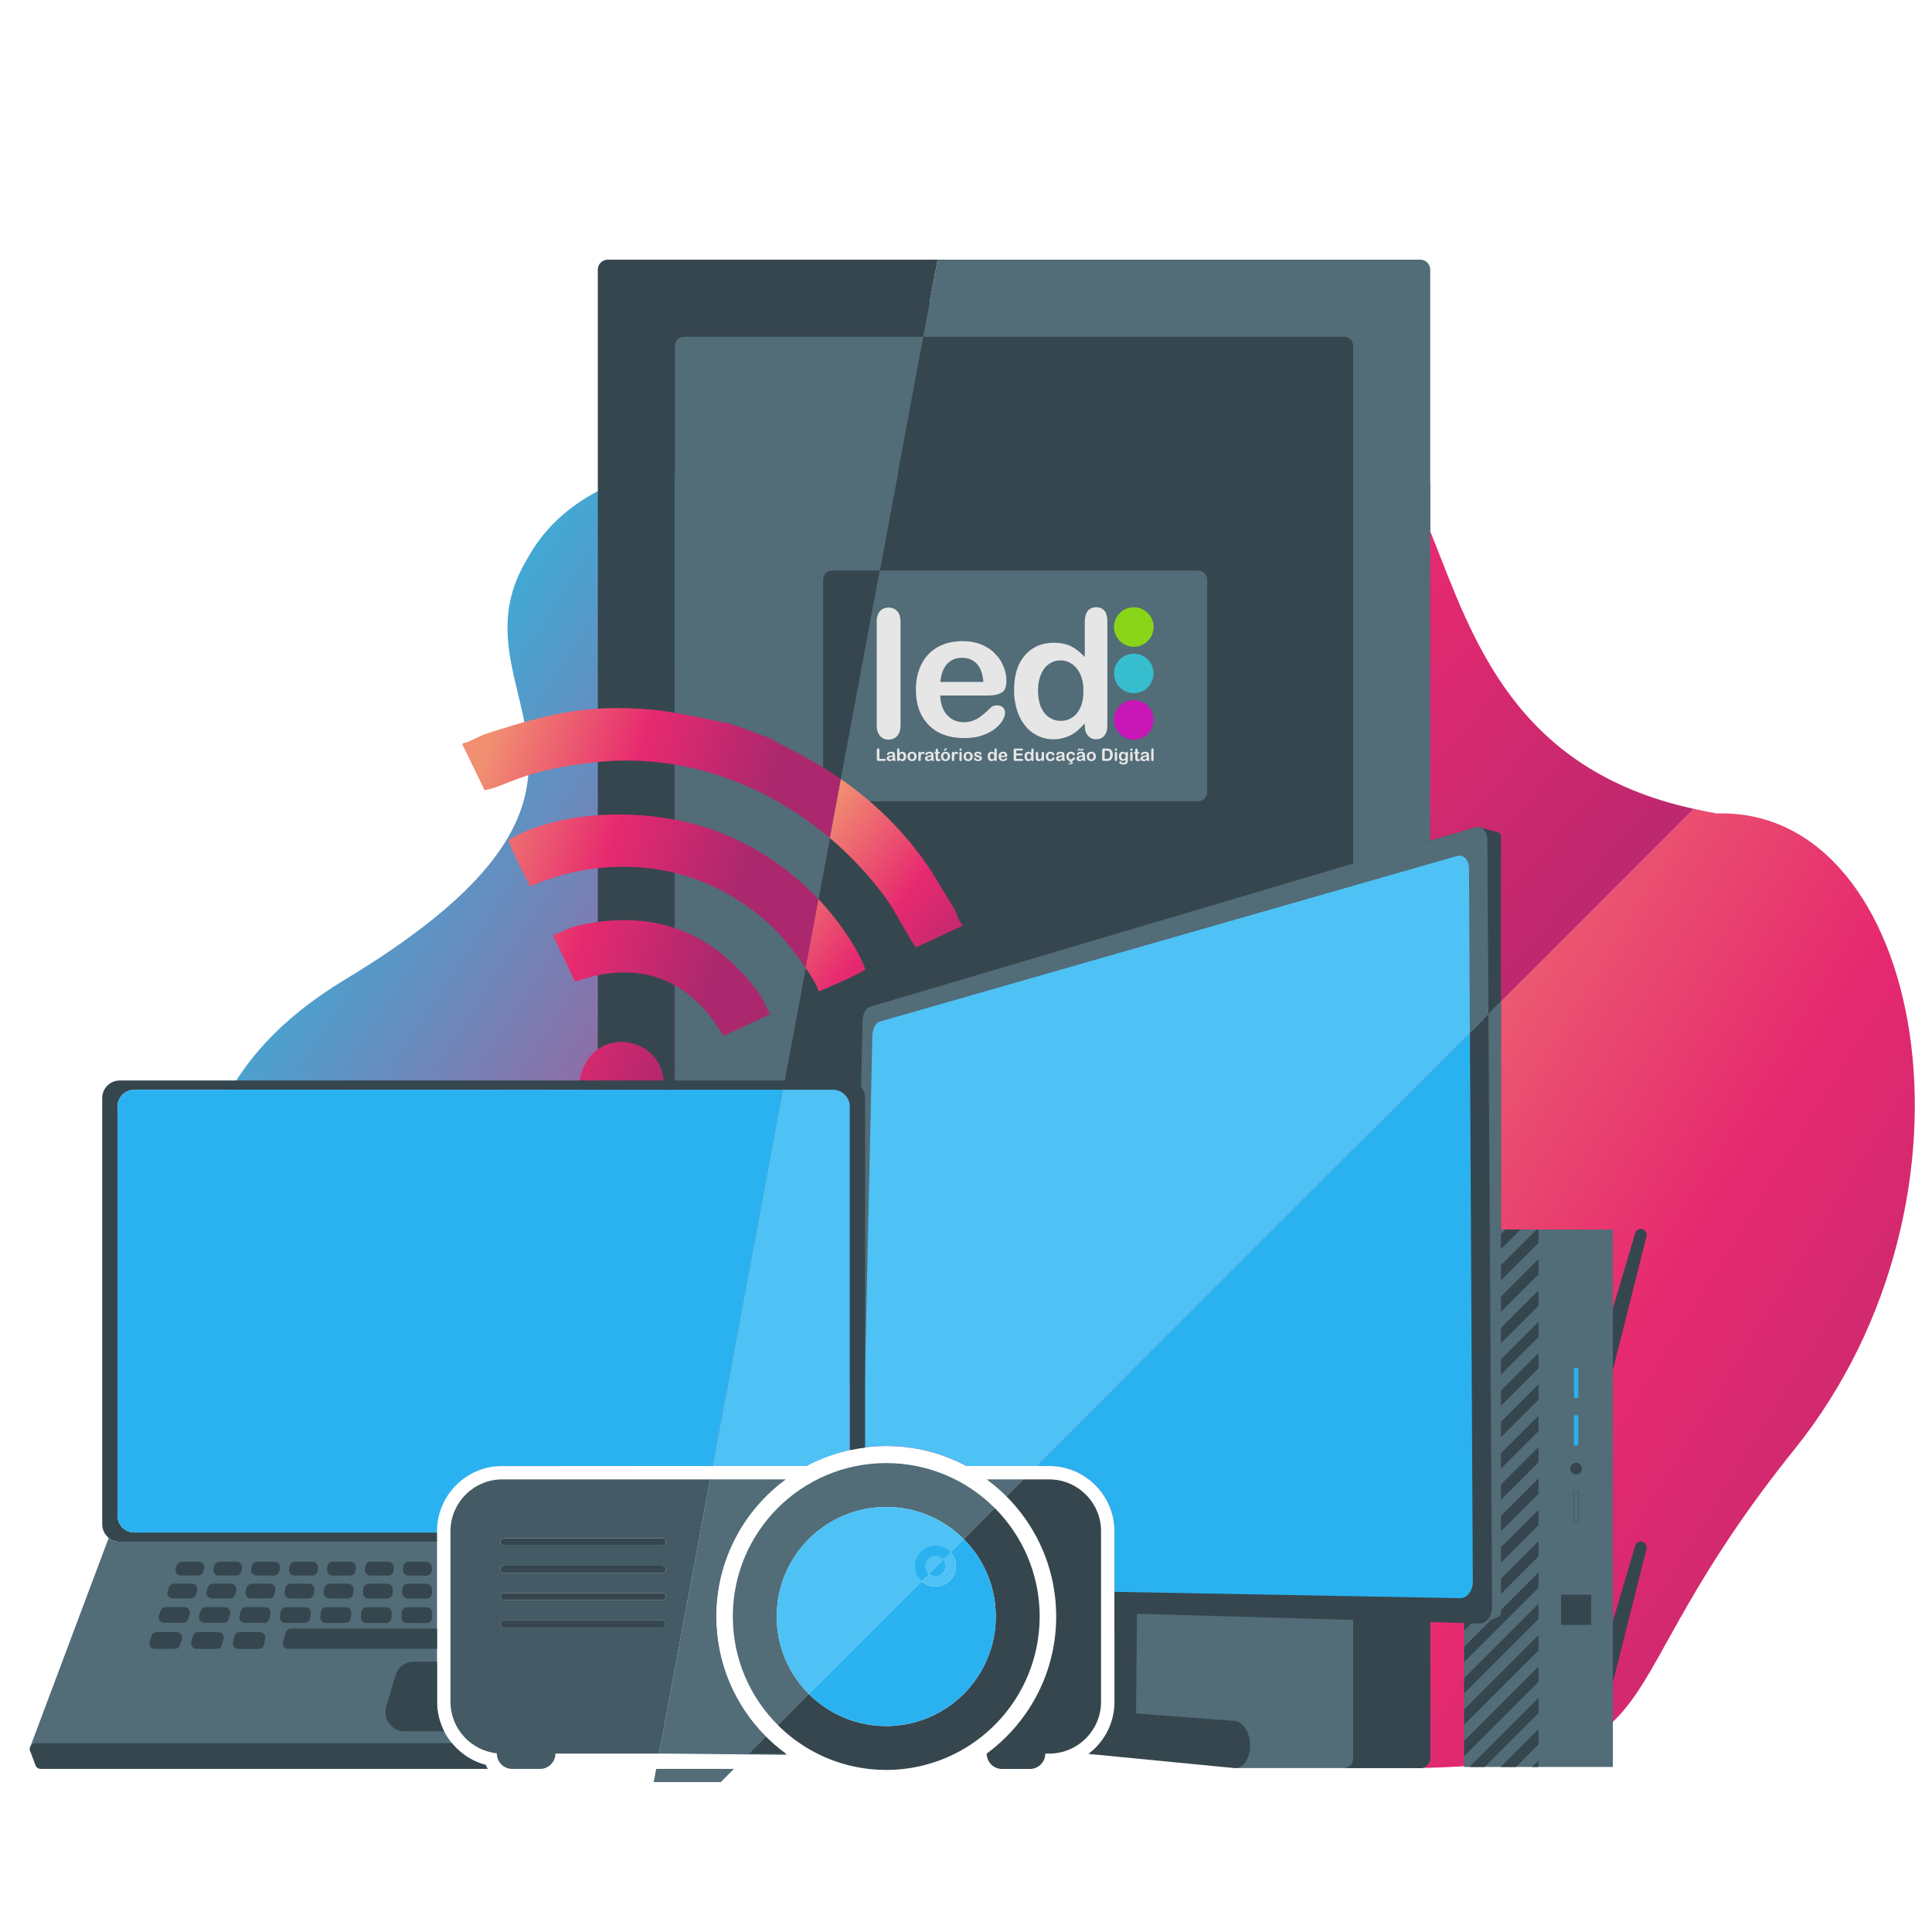 <?xml version="1.0" encoding="UTF-8" standalone="no"?>
<svg
   xml:space="preserve"
   width="3900"
   height="3900"
   style="clip-rule:evenodd;fill-rule:evenodd;image-rendering:optimizeQuality;shape-rendering:geometricPrecision;text-rendering:geometricPrecision"
   viewBox="0 0 880060.29 880056.33"
   version="1.1"
   id="svg942"
   sodipodi:docname="logo-ed-optimized.svg"
   inkscape:version="1.1.1 (c3084ef, 2021-09-22)"
   xmlns:inkscape="http://www.inkscape.org/namespaces/inkscape"
   xmlns:sodipodi="http://sodipodi.sourceforge.net/DTD/sodipodi-0.dtd"
   xmlns:xlink="http://www.w3.org/1999/xlink"
   xmlns="http://www.w3.org/2000/svg"
   xmlns:svg="http://www.w3.org/2000/svg"><sodipodi:namedview
   id="namedview944"
   pagecolor="#505050"
   bordercolor="#eeeeee"
   borderopacity="1"
   inkscape:pageshadow="0"
   inkscape:pageopacity="0"
   inkscape:pagecheckerboard="0"
   showgrid="false"
   inkscape:zoom="0.13380983"
   inkscape:cx="1561.9181"
   inkscape:cy="2085.0485"
   inkscape:window-width="1680"
   inkscape:window-height="924"
   inkscape:window-x="1920"
   inkscape:window-y="25"
   inkscape:window-maximized="1"
   inkscape:current-layer="svg942" />
    <defs
   id="defs847">
        <linearGradient
   id="id0"
   gradientUnits="userSpaceOnUse"
   x1="268492.44"
   y1="155966.8"
   x2="649895.25"
   y2="486150.12">
            <stop
   offset="0"
   style="stop-opacity:1;stop-color:#f18f71"
   id="stop824" />
            <stop
   offset=".522"
   style="stop-opacity:1;stop-color:#e6296f"
   id="stop826" />
            <stop
   offset=".988"
   style="stop-opacity:1;stop-color:#ac286e"
   id="stop828" />
            <stop
   offset="1"
   style="stop-opacity:1;stop-color:#ac286e"
   id="stop830" />
        </linearGradient>
        <linearGradient
   id="id1"
   gradientUnits="userSpaceOnUse"
   xlink:href="#id0"
   x1="361209.12"
   y1="249889.2"
   x2="443685.09"
   y2="315305.66" />
        <linearGradient
   id="id2"
   gradientUnits="userSpaceOnUse"
   xlink:href="#id0"
   x1="502562.09"
   y1="322127.94"
   x2="964138.25"
   y2="608220.56" />
        <linearGradient
   id="id3"
   gradientUnits="userSpaceOnUse"
   xlink:href="#id0"
   x1="211383.7"
   y1="214091.73"
   x2="334505.59"
   y2="252751.77" />
        <linearGradient
   id="id4"
   gradientUnits="userSpaceOnUse"
   x1="220682.05"
   y1="118925.76"
   x2="774499.69"
   y2="480179.59">
            <stop
   offset="0"
   style="stop-opacity:1;stop-color:#3baed9"
   id="stop836" />
            <stop
   offset=".522"
   style="stop-opacity:1;stop-color:#e6296f"
   id="stop838" />
            <stop
   offset=".988"
   style="stop-opacity:1;stop-color:#ac286e"
   id="stop840" />
            <stop
   offset="1"
   style="stop-opacity:1;stop-color:#ac286e"
   id="stop842" />
        </linearGradient>
        <style
   id="style845">
            .fil5{fill:#2ab2f0}.fil3{fill:#36464e}.fil7{fill:#4ec1f5}.fil1{fill:#526c78}
        </style>
    <linearGradient
   inkscape:collect="always"
   xlink:href="#id0"
   id="linearGradient1026"
   gradientUnits="userSpaceOnUse"
   x1="268492.44"
   y1="155966.8"
   x2="649895.25"
   y2="486150.12" /></defs>
    <g
   id="Camada_x0020_1"
   transform="translate(13585.922,118285.49)">
        <path
   d="m 754294.41,249765.27 c -1972.26,-449.21 -3372.68,-768.95 0,0 z m 3705.38,397.61 c 3590.93,783.28 6949.87,1484.51 10387.37,2099.51 94832.33,-2961.59 127892.67,174681 35476.87,289600.48 -92415.81,114919.48 -49167.07,142257.49 -170481.12,145226.51 -56844.69,1391.2 -110529.42,-29556.84 -139309.37,-62200.98 v -45720.61 c 0,-8167.18 -3336.94,-15588.01 -8712.59,-20963.65 -5375.73,-5376.24 -12795.96,-8713.01 -20963.22,-8713.01 h -5726.6 L 757999.8,250162.89 Z"
   style="fill:url(#id2)"
   id="path849" />
        <path
   class="fil1"
   d="m 620629.68,687089.38 h -72047.2 l -50302.67,-19627.54 v -56541.58 l 128687.81,4737.69 z"
   id="path851" />
        <path
   d="m 322454.69,151210.42 c 33204.05,-27675.23 63942.03,-24912.02 94730.5,-22148.8 26217.51,2352.05 52469.21,4705.54 80309.9,-11736.7 60536.69,-35751.49 103909.09,-85411.94 141516.18,9144.74 18165.81,45677.54 37044.19,105844.09 118988.53,123693.14 l -299329.18,299328.33 -4650.28,0.43 v -0.43 h -27397.19 c -10884.93,-5809.42 -23315.7,-9103.2 -36514.98,-9103.2 -13199.8,0 -25630.13,3294.3 -36514.64,9103.2 h -43691.05 v 0.43 H 247237.45 C 178195.76,516004.52 120344.51,414735.83 239443.66,342877.12 389149.7,252553.49 273473.55,192034.46 322454.69,151210.43 Z"
   style="fill:url(#linearGradient1026)"
   id="path853" />
        <path
   class="fil3"
   d="M 619699.79,40006.47 V 24703.32 c -4.43,-2893.45 -2265.14,-5259.57 -5027.42,-5259.57 H 406308.52 l -16290.6,84808.03 h 0.1 l -78578.4,409077.97 H 494827.14 L 611229.85,400321.8 V 39026.36 l 8469.95,980.12 z"
   id="path855" />
        <path
   d="m 395484.31,96691.59 -84459.46,452902.82 c -363.66,-67.55 -738.59,-102.86 -1121.87,-102.86 l -147936.5,102.86 C 92924.79,516106.86 24523.87,399733.23 143623.53,327874.94 271574.2,250677.25 213514.68,211132.87 217820.91,162207.68 c 44.52,-504.98 95.44,-1010.99 153.35,-1518.11 50.32,-439.48 105.24,-879.74 166.14,-1320.84 57.14,-415.18 118.89,-831.04 185.67,-1247.66 86.14,-536.29 179.7,-1073.85 282.47,-1612.78 61.75,-324.94 126.4,-650.23 194.37,-976.11 131.94,-630.36 274.54,-1262.33 430.44,-1896.44 60.64,-247.42 123.07,-495.18 187.46,-743.19 184.99,-710.53 384.13,-1423.19 600.93,-2138.74 54.16,-179.02 109.25,-358.12 165.46,-537.48 245.54,-782.17 508.74,-1567.15 794.28,-2355.71 40.77,-112.66 81.62,-225.33 123.15,-338.16 314.11,-852.27 651.51,-1708.22 1015.26,-2568.51 28.49,-67.55 57.65,-135.09 86.48,-202.64 380.38,-890.65 786.35,-1785.31 1221.99,-2684.92 l 51.09,-105.93 c 453.13,-931.33 935.94,-1867.45 1451.16,-2808.93 l 30.02,-54.75 c 525.03,-957.18 1081.78,-1919.64 1673.84,-2887.99 C 261216.08,72603.47 374129.95,92314.34 395484.3,96691.62 Z"
   style="fill:url(#id4)"
   id="path857" />
        <path
   class="fil1"
   d="m 293929.74,97956.57 v 418284.88 h 23400.22 L 395569.6,96691.6 l -81.79,-16.63 12526.54,-67128.36 H 288573.28 c -2721.34,0 -4948.1,2226.68 -4948.1,4948.1 v 65176.65 c 3464.19,-651.76 6900.75,-1219.18 10304.56,-1714.78 z m 308864.28,-22163.3 v 329574.97 l 35109.71,-35110.73 V 101506.14 C 633253.88,96203.42 607673.04,78279.57 602794.02,75793.28 Z"
   id="path859" />
        <path
   class="fil3"
   d="M 293844.45,516241.44 V 39247.83 c 0,-2275.97 1862.16,-4138.13 4138.13,-4138.13 H 406968.39 L 413515.71,-0.01 H 263255.56 c -2486.29,0 -4520.81,2034.52 -4520.81,4520.81 v 511720.63 h 35109.71 z M 602794.01,405368.32 v 277582.94 c 0,2275.97 -1862.16,4138.13 -4138.13,4138.13 h 34727.02 c 2486.46,0 4520.81,-2034.35 4520.81,-4520.81 V 391083 L 602794,405368.33 Z m 65353.28,-144719.13 -8404.7,-2191.28 2029.75,362587.29 6374.95,-2465.82 c 1019.1,-394.37 1986.25,-893.72 1986.25,-1986.25 V 262635.44 c 0,-1092.53 -931.51,-1711.11 -1986.25,-1986.25 z"
   id="path861" />
        <path
   class="fil1"
   d="m 406968.39,35109.71 h 191687.58 c 2275.97,0 4138.13,1862.41 4138.13,4138.13 l -0.1,36545.43 c 12405.18,6321.65 24012.07,20973.2 35109.71,47964.18 V 4520.82 C 637903.71,2034.36 635869.19,0.01 633382.9,0.01 H 413515.7 l -6547.32,35109.71 z m 195825.63,370258.61 v 277582.94 c 0,2275.97 -1862.16,4138.13 -4138.13,4138.13 h 34727.02 c 2486.46,0 4520.81,-2034.35 4520.81,-4520.81 V 391083 l -35109.71,14285.33 z"
   id="path863" />
        <g
   id="_1323723479024">
            <path
   class="fil3"
   d="m 734551.56,441603.64 c 1412.1,389.34 2215.93,1854.4 1859,3274.26 l -19884.34,79166.2 c -356.93,1419.86 -3665.81,1751.11 -5077.99,1361.78 -1412.1,-389.25 -3802.1,-2290.47 -3385.56,-3695.06 l 23214.63,-78248.09 c 416.46,-1404.68 1862.07,-2248.42 3274.26,-1859.09 z m 0,142378.26 c 1412.1,389.34 2215.93,1854.31 1859,3274.26 l -19884.34,79166.2 c -356.93,1419.86 -3665.81,1751.11 -5077.99,1361.78 -1412.1,-389.25 -3802.1,-2290.47 -3385.56,-3695.06 l 23214.63,-78248.09 c 416.46,-1404.68 1862.07,-2248.42 3274.26,-1859.09 z"
   id="path865" />
            <path
   class="fil1"
   d="m 653341.92,441774.47 h 67765.22 v 244820.48 h -67765.22 z"
   id="path867" />
            <path
   class="fil3"
   d="m 684276.02,686594.8 2948.29,-2948.2 v 2948.2 z m -30934.39,-11893.03 33882.68,-33882.6 v 6968.72 l -33882.68,33882.6 z m 16658.61,11893.03 17224.07,-17223.98 v 6968.64 l -10255.35,10255.35 h -6968.72 z m -14275.78,0 31499.85,-31499.85 v 6968.72 l -24531.21,24531.12 h -6968.64 z m -2382.84,-54720.36 33882.68,-33882.6 v 6968.72 l -33882.68,33882.6 z m 0,28551.56 33882.68,-33882.6 v 6968.72 l -33882.68,33882.6 z m 0,-14275.78 33882.68,-33882.6 v 6968.72 l -33882.68,33882.6 z m 0,-28551.56 33882.68,-33882.6 v 6968.72 l -33882.68,33882.6 z m 0,-14275.78 33882.68,-33882.6 V 576409 l -33882.68,33882.6 z m 0,-14275.78 33882.68,-33882.6 v 6968.64 l -33882.68,33882.68 z m 0,-14275.78 33882.68,-33882.6 v 6968.64 l -33882.68,33882.68 z m 0,-14275.78 33882.68,-33882.68 v 6968.72 l -33882.68,33882.6 z m 0,-14275.78 33882.68,-33882.68 v 6968.72 l -33882.68,33882.6 z m 0,-14275.86 33882.68,-33882.6 v 6968.72 l -33882.68,33882.6 z m 0,-14275.78 33882.68,-33882.6 v 6968.72 l -33882.68,33882.6 z m 0,-14275.78 33882.68,-33882.6 v 6968.72 l -33882.68,33882.6 z m 0,-14275.78 33882.68,-33882.6 v 6968.72 l -33882.68,33882.6 z m 0,-14275.78 33066.31,-33066.31 h 816.37 v 6152.44 l -33882.68,33882.6 v -6968.72 z m 0,-14275.78 18790.54,-18790.54 h 6968.72 l -25759.26,25759.26 z m 0,-14275.78 4514.76,-4514.76 h 6968.72 l -11483.48,11483.48 z M 697490.9,608166.4 h 13736.3 v 13736.3 h -13736.3 z"
   id="path869" />
            <path
   class="fil5"
   d="m 703377.81,504767.92 h 1962.49 v 13736.3 h -1962.49 z"
   id="path871" />
            <path
   style="fill:none;stroke:#36464e;stroke-width:170.57;stroke-linecap:round;stroke-linejoin:round;stroke-miterlimit:22.926"
   d="m 703377.81,561291.47 h 1962.49 v 13736.3 h -1962.49 z"
   id="path873" />
            <path
   class="fil5"
   d="m 703377.81,526412.93 h 1962.49 v 13736.3 h -1962.49 z"
   id="path875" />
            <circle
   class="fil3"
   cx="704359.06"
   cy="550720.38"
   r="2662.41"
   id="circle877" />
        </g>
        <path
   class="fil3"
   d="m 602794.02,405368.32 v 277582.94 c 0,2275.97 -1862.16,4138.13 -4138.13,4138.13 h 34727.02 c 2486.46,0 4520.81,-2034.35 4520.81,-4520.81 V 391083 l -35109.71,14285.33 z"
   id="path880" />
        <path
   class="fil5"
   d="m 660243.23,347918.94 v 267739.02 l -166169.77,-1234.53 v -35255.55 c 0,-8167.26 -3336.86,-15588.09 -8712.5,-20963.74 -5375.64,-5376.16 -12795.96,-8713.01 -20963.22,-8713.01 h -5727.11 L 660243.24,347918.94 Z m -178407.19,266413.91 -8281.29,-61.66 c -445.45,-9903.54 -2630.08,-19381.66 -6256.32,-28134.33 -3452.85,-8333.74 -8192.17,-15971.37 -13962.35,-22657.88 l 1749.92,-1750.43 h 9311.73 c 4788.7,0 9147.21,1963.82 12310.85,5127.97 3163.13,3163.13 5127.46,7522.06 5127.46,12311.36 z"
   id="path882" />
        <path
   class="fil1"
   d="m 660242.12,347731.65 1530.05,273313.46 6375.29,-2465.73 c 1019.01,-394.11 1986.25,-893.64 1986.25,-1986.25 V 337705.3 l -9891.6,10026.35 z"
   id="path884" />
        <path
   class="fil3"
   d="m 382589.42,340356.19 c -1736.7,515.39 -3201.34,3389.74 -3268.88,6400.63 l -4329.6,195105.98 c 1555.64,-306.95 3127.9,-566.39 4714.41,-779.78 l 4076.98,-187579.39 c 66.1,-3032.98 1546.85,-5915.6 3304.11,-6419.3 l 262925.84,-75424.74 c 3035.88,-869.84 5540.59,1661.39 5562.59,5643.96 l 1736.27,324783.54 c 23.03,4247.38 -2535.07,7669.01 -5678.16,7611.7 l -157559.53,-2880.14 v 50124.5 c 0,8167.26 -3336.86,15588.09 -8712.5,20963.74 -984.38,984.38 -2037.34,1900.2 -3150.93,2739.76 l 66372.46,6442.76 c 3962.52,385.24 7248.98,-4172.5 7274.39,-10123.32 26.44,-5944.51 -3209.1,-11048.43 -7163.26,-11347.53 l -44796.87,-3391.78 431.21,-45416.99 155997.07,4439.7 c 3196.39,92.02 5794.66,-3336.86 5768.22,-7628.84 l -2163.56,-349377.43 c -24.48,-4001.58 -2568.42,-6516.62 -5646.35,-5604.21 l -275693.91,81717.22 z m 99246.62,266238.73 -9005.29,-164.52 c 437.18,3119.12 700.97,6291.54 782.25,9506.1 l 8223.04,233.94 z"
   id="path886" />
        <path
   class="fil7"
   d="M 458670.1,549491.12 662145.47,346015.75 659743.02,263577 381227.13,346756.81 377480.55,541414.86 c 4109.3,-672.57 8326.83,-1026.94 12627.61,-1026.94 13199.29,0 25629.54,3293.79 36514.56,9103.2 h 27397.62 v 0.43 l 4649.77,-0.43 z"
   id="path888" />
        <path
   class="fil1"
   d="m 382589.76,340356.45 c -1736.7,515.3 -3201.68,3389.14 -3269.31,6400.37 l -4328.66,195106.06 c 1555.12,-306.95 3126.88,-566.22 4713.9,-779.69 l 4076.13,-187579.48 c 65.93,-3032.89 1547.11,-5915.34 3304.53,-6419.13 l 262926.26,-75424.83 c 3035.45,-870.27 5540.76,1661.39 5562,5643.62 l 400.42,74883.68 8447,-8447 -492.28,-79496.35 c -24.73,-4002.18 -2568.25,-6516.87 -5645.83,-5604.56 l -275694.17,81717.31 z"
   id="path890" />
        <path
   d="m 387109.63,141598.82 h 145039.9 c 2286.55,0 4157.32,1870.77 4157.32,4157.32 v 96776.7 c 0,2286.55 -1870.77,4157.32 -4157.32,4157.32 H 367511.77 Z"
   style="fill:#526c78"
   id="path892" />
        <path
   d="m 493857.59,209591.99 c 0,1918.53 557.27,3581.63 1532.1,5046.44 1311.63,1970.98 3648.75,3517.67 5986.47,3857.11 1346.26,195.39 2511.96,169.04 3835.96,-180.47 1166.9,-308.06 2638.01,-1056.28 3520.05,-1840.24 l 1089.03,-1103.79 c 163.92,-211.09 313.77,-409.89 458.33,-613.73 1025.83,-1447.24 1568.09,-3192.47 1608.17,-4949.64 v -409.98 c -33.01,-1522.8 -443.92,-3037.93 -1245.62,-4358.85 l -446.05,-674.88 c -155.9,-207.5 -315.05,-454.32 -488.01,-632.74 -824.98,-851.51 -767.58,-851.42 -1780.45,-1581.9 -217.91,-157.27 -456.88,-277.69 -696.54,-424.22 -1100.89,-673.34 -3170.55,-1204.94 -4430.24,-1117.43 -1312.74,91.17 -2423.26,187.8 -3664.19,813.81 -810.91,409.04 -1700.62,906.09 -2342.41,1555.98 -117.1,118.55 -221.15,172.45 -312.07,272.75 l -529.55,591.21 c -809.8,1048.52 -1147.03,1582.25 -1613.89,2869.23 -293.13,808.1 -481.1,1934.23 -481.1,2881.34 z"
   style="fill:#c916b7"
   id="path894" />
        <path
   d="m 493857.59,167294.2 c 0,687.16 75.91,1441.35 223.79,2017.81 401.28,1564.34 840.42,2470.85 1842.71,3761.25 228.14,293.73 547.46,596.33 820.38,836.5 l 906.94,749.84 c 235.31,177.48 421.83,284.69 680.16,440.68 116.25,70.19 214.5,137.99 333.98,201.96 849.46,454.67 2026.93,812.79 2996.9,950.27 340.72,48.36 699.61,27.29 1045.11,79.06 471.13,70.62 1454.83,-86.48 1962.37,-174.24 1465.74,-253.56 2669.23,-929.03 3820.78,-1783.1 515.65,-382.43 814.15,-775.09 1142.59,-1099.01 325.97,-321.36 713.68,-884.43 954.11,-1287.49 724.34,-1214.06 1194.45,-2678.36 1300.29,-4136.42 v -1228.3 c -37.7,-498.25 -123.07,-987.11 -260.89,-1455.68 -45.37,-154.45 -67.04,-266.44 -108.23,-427.71 -50.92,-199.66 -70.87,-218.59 -136.2,-399.83 -274.03,-760.42 -659.95,-1550.95 -1123.23,-2190.43 -161.62,-223.2 -309.68,-402.81 -466.35,-605.71 -758.03,-981.48 -2010.22,-1828.21 -3086.62,-2371.15 -1075.3,-542.43 -2310.43,-818.07 -3562.95,-844.6 h -397.18 c -1853.2,38.21 -3711.52,615.86 -5115.43,1677.6 -2324.84,1757.94 -3773.02,4243.54 -3773.02,7288.72 z"
   style="fill:#8ad51a"
   id="path896" />
        <path
   d="m 493857.59,188443.09 c 0,659.7 71.73,1424.38 213.9,1979 l 377.05,1231.03 c 51,142.17 83.92,276.24 155.56,429.08 327.33,698.25 939.35,1756.4 1481.86,2319.13 l 828.39,828.39 c 173.05,166.82 410.57,333.39 597.95,474.2 1237.17,929.89 3245.51,1754.27 4824.35,1754.27 1767.57,0 2045.95,-4.09 3721.42,-566.82 803.75,-269.93 2085.01,-1016.37 2699.42,-1588.81 101.58,-94.67 161.79,-176.54 269.51,-266.52 1641.09,-1371.25 2860.7,-4112.46 2860.7,-6300.58 0,-2559.98 -639.23,-4134.8 -2045.7,-5994.74 -398.12,-526.56 -1168.01,-1177.47 -1692.27,-1572.61 -424.56,-320 -848.69,-548.82 -1346.17,-797.95 -2003.65,-1003.4 -4559.87,-1187.2 -6686.34,-481.36 l -1175.43,481.36 c -529.04,264.82 -915.22,486.65 -1366.47,826.35 -2143.61,1613.89 -3717.75,4007.64 -3717.75,7246.59 z"
   style="fill:#36becf"
   id="path898" />
        <path
   d="m 490787.6,227378.52 h -1169.54 v -3752.29 c 1791.8,0 2485.27,-80.34 2485.27,2095.42 0,796.58 -361.11,1656.87 -1315.72,1656.87 z m -21051.41,-17299.29 c -1622.33,0 -2558.78,-221.58 -3940.43,-786.35 -332.19,-135.86 -651,-307.12 -965.96,-495.94 -550.87,-330.32 -1221.06,-791.63 -1685.36,-1238.45 l -705.84,-756.07 c -572.19,-574.41 -1318.54,-1918.45 -1701.82,-2683.81 l -433.86,-1028.05 c -136.03,-355.56 -264.56,-754.53 -351.81,-1110.18 -903.79,-3684.23 -978.84,-7487.27 -10.06,-11149.84 160.77,-607.67 698.59,-2122.88 990.44,-2664.37 624.05,-1158.11 1177.13,-2055.85 2116.23,-3000.4 611.17,-614.75 1363.57,-1119.9 2105.57,-1549.15 1950.43,-1128.18 4986.39,-1406.64 7130.68,-645.11 l 1078.88,431.72 c 613.47,252.36 1315.13,734.07 1845.19,1127.32 174.5,129.47 235.56,209.72 396.41,334.67 179.87,139.7 250.83,218.85 405.71,373.9 418.08,418.33 700.38,709.93 1056.37,1185.23 120.43,160.68 227.12,284.86 330.32,449.38 370.23,589.76 802.21,1256.62 1076.15,1896.44 82.98,193.77 138.51,320 215.69,515.22 421.23,1065.49 640.93,1731.92 870.87,2881.34 275.14,1375.85 198.29,1579.09 347.89,2673.32 l -35.39,3544.02 c -1.54,568.78 -169.55,1471.12 -245.97,2044.33 -211.26,1585.66 -967.33,3567.3 -1784.97,4939.83 -107.21,179.96 -208.7,310.62 -305.84,473.86 -469.59,789.42 -1404.25,1766.3 -2152.9,2330.21 -1507.79,1135.6 -3521.33,1906.93 -5646.18,1906.93 z m -83961.98,-45416.4 v 47706.78 c 0,1825.4 525.37,3302.06 1314.7,4337.96 599.06,786.09 1556.32,1469.5 2524.24,1715.29 3016.43,765.96 5930.1,-661.23 6725.82,-3869.99 203.75,-821.74 302,-1705.74 302,-2719.29 v -46586.02 c 0,-1526.3 -247.25,-3573.61 -1228.73,-4765.07 -667.37,-810.14 -1082.72,-1192.91 -2119.3,-1632.91 -1892.69,-803.32 -4825.97,-410.57 -6217.17,1462.08 -940.63,1266.34 -1301.57,2711.79 -1301.57,4351.18 z m 38740.46,16665.69 c 1693.12,0 3148.03,350.1 4320.9,893.13 483.92,224.05 1193.34,672.74 1586.68,996.07 497.65,408.87 925.79,791.63 1325.7,1305.75 1138.92,1463.95 1372.87,2189.06 1947.19,3900.35 237.52,707.8 645.45,3134.22 663.02,3917.66 h -19638.29 c 74.37,-319.31 111.47,-750.36 154.63,-1112.31 43.92,-368.95 133.13,-722.38 199.83,-1115.9 391.04,-2307.7 1719.3,-5283.96 3620.18,-6759.34 931.93,-723.41 926.9,-744.39 2002.8,-1261.99 801.1,-385.5 1701.39,-554.71 2576.86,-688.18 342.77,-52.28 883.23,-75.22 1240.5,-75.22 z m -20905.31,14424.09 c 0,6715.16 1778.75,11665.23 5251.04,15605.49 l 877.26,877.09 c 108.4,109.59 182.77,183.45 291.94,292.79 l 904.38,801.19 c 1047.75,885.45 2293.2,1694.65 3536.09,2262.84 l 1210.39,543.88 c 2084.42,829.33 4282.35,1401.86 6548.09,1589.84 357.78,29.68 736.71,94.16 1066.26,103.2 l 2231.45,62.09 c 387.46,41.71 1188.39,1.11 1670.09,-13.3 658.93,-19.7 1991.88,-178.85 2625.99,-249.12 1992.05,-220.55 4568.91,-991.12 6290.6,-1847.32 1308.99,-651.08 2466.59,-1241.18 3620.78,-2178.06 1295.43,-1051.5 2455.16,-2165.27 3331.91,-3636.56 776.54,-1303.19 1595.29,-3261.21 921.44,-4935.65 -495.09,-1230.1 -1768.77,-2017.55 -3245.34,-2017.55 -992.57,0 -1886.29,97.91 -2646.8,715.47 -286.39,232.49 -468.4,470.44 -736.11,677.09 -484,373.73 -1678.11,1598.37 -2213.8,2025.74 l -1139.18,956.24 c -146.52,120.08 -264.82,197.78 -412.19,318.72 -267.63,219.87 -530.14,390.1 -815.43,597.69 -1179.01,858.07 -2379.42,1438.79 -3762.1,1890.64 -363.41,118.72 -745.49,209.72 -1138.75,274.45 -200.51,32.92 -386.61,66.61 -587.63,94.58 -2554.01,356.07 -5336.07,-12.28 -7492.13,-1469.16 -145.84,-98.59 -279.23,-162.39 -411.85,-270.45 -669.76,-545.92 -1278.45,-1104.89 -1850.47,-1755.55 -1336.02,-1519.47 -2261.22,-3974.55 -2579.17,-5899.9 -29.34,-178.34 -60.64,-405.28 -87.42,-594.79 -32.24,-227.89 -32.41,-415.52 -64.99,-665.92 -44.61,-341.49 -83.84,-986.09 -83.84,-1378.07 h 21782.32 c 2443.99,0 6090.61,-477.1 7378.02,-2416.78 728.18,-1097.3 928.44,-2552.73 1003.83,-3917.92 l -76.84,-1580.45 c -34.8,-241.02 -52.2,-484.52 -70.79,-708.91 -21.15,-255.95 -66.44,-456.29 -110.11,-718.29 -77.95,-468.57 -180.38,-911.89 -282.13,-1374.66 -178.51,-811.76 -464.9,-1694.65 -807.92,-2456.95 -351.98,-782.25 -660.46,-1496.79 -1073.85,-2239.89 -379.7,-682.21 -799.74,-1374.32 -1293.29,-1971.58 l -1728.68,-1926.04 c -223.54,-186.86 -386.35,-417.39 -619.61,-598.63 -326.56,-253.56 -586.09,-500.81 -912.15,-744.81 l -1464.98,-1020.2 c -1914.78,-1293.12 -4117.66,-2094.82 -6385.7,-2580.62 -4594.93,-984.3 -10444.43,-580.89 -14623.75,1287.24 l -909.25,406.48 c -303.28,151.64 -560.85,286.05 -861.57,454.15 -153.94,86.05 -267.97,129.38 -415.18,218.25 -1920.41,1158.54 -3625.98,2575.84 -5009.51,4346.74 -101.75,130.32 -196.25,240.42 -299.95,382.26 -3046.88,4166.1 -4329.43,9161.03 -4329.43,14382.98 z m 76944.9,-14765.24 c -166.31,-111.3 -1830.94,-1815.51 -2589.57,-2429.66 -2837.93,-2297.8 -4969.68,-3393.66 -8730.5,-3890.54 -2976.35,-393.34 -6677.98,-127.16 -9404.86,945.24 -829.67,326.39 -1328.26,546.78 -2065.23,956.07 -1233.85,685.2 -1445.1,881.27 -2522.11,1717.43 -151.47,117.7 -177.57,160.77 -308.06,276.67 -135.52,120.43 -203.84,153.69 -341.06,292.45 -670.53,678.2 -1140.8,1114.7 -1759.73,1894.99 l -1465.4,2140.62 c -163.75,271.47 -265.67,506.61 -425.75,792.57 -1265.75,2261.22 -1849.19,4847.97 -2271.88,7376.74 -52.03,311.64 -92.2,740.21 -131.51,1086.64 -39.57,348.31 -85.97,752.4 -97.57,1120.76 -7.76,247.33 -47.42,273.17 -50.58,534.15 -31.73,2627.18 -180.04,4268.19 308.06,7151.49 460.21,2717.93 1079.22,5123.54 2292.86,7550.72 548.57,1097.05 1148.99,2124.25 1856.27,3065.39 560.42,745.75 1664.8,2095.25 2311.02,2610.81 144.56,115.31 177.4,147.8 311.38,273.35 1540.11,1441.27 3977.11,2712.21 5939.31,3319.37 4438.17,1373.21 9645.63,714.96 13562.1,-1629.67 1726.55,-1033.68 2936.18,-2174.39 4303.67,-3541.89 l 1279.14,-1352.31 c 0,2297.12 35.39,4194.93 1693.38,5859.9 1291.16,1296.53 3139.42,1618.58 4905.29,1177.39 1417.3,-354.2 2415.42,-1322.55 3050.72,-2602.02 133.05,-267.8 274.2,-712.91 360.68,-1052.53 189.42,-743.79 272.07,-1695.42 272.07,-2603.05 v -47316.93 c 0,-1868.55 -325.28,-3385.73 -1100.89,-4503.16 -721.7,-1039.73 -2034.1,-1880.49 -3772.16,-1880.49 -1389.58,0 -2070.6,103.88 -3167.73,828.14 -468.65,309.42 -957.86,851.93 -1233.42,1349.33 -346.69,625.84 -565.79,1089.71 -728.27,1854.4 -82.64,388.99 -224.99,1000.25 -231.13,1474.36 -4.26,318.55 -51.09,439.83 -49.21,779.35 l 0.68,16373.93 z m -57111.73,42102.91 c 0,812.27 1072.14,743.19 1072.14,48.61 0,-721.7 -1072.14,-565.54 -1072.14,-48.61 z m 77821.99,-48.78 c 0,211.09 -25.5,361.28 165.63,516.67 346.69,282.04 885.45,62.09 886.13,-419.95 0.94,-699.7 -1051.76,-574.92 -1051.76,-96.72 z m -7065.78,97.4 c 0,727.5 1071.97,691.68 1071.97,48.78 0,-799.31 -1071.97,-627.2 -1071.97,-48.78 z m -77724.59,584.81 c 503.96,0 530.91,-98.59 937.48,-475.65 159.66,-147.97 187.29,-122.3 331.94,-303.37 268.48,-336.12 351.72,-293.05 -635.9,-293.05 -281.19,0 -413.05,251.17 -520.25,454.32 -68.74,130.32 -99.87,203.49 -169.64,323.41 -47.42,81.53 -190.45,294.33 56.37,294.33 z m 62813.08,-633.43 c -419.7,0 -840.93,-389.93 -1218.16,-389.93 -485.11,0 -825.83,407.08 -682.3,1023.36 706.35,169.12 130.57,-586.6 863.19,-380.81 515.65,144.9 459.36,332.11 1134.83,332.11 336.8,0 934.83,-757.86 341.06,-1072.06 -325.88,218.25 -169.89,487.33 -438.63,487.33 z m 14911.51,1754.27 v 2923.81 c 0,859.86 1071.97,831.04 1071.97,48.7 v -3069.99 c 0,-787.71 -1071.97,-853.21 -1071.97,97.48 z m -70756.21,-97.48 v 3021.29 c 0,849.97 1072.14,893.21 1072.14,-48.78 v -3021.21 c 0,-655.86 -1072.14,-806.82 -1072.14,48.7 z m 77821.99,-48.7 v 3216.18 c 0,599.57 856.2,648.01 1003.15,174.67 102.86,-331.51 138.25,-3304.28 -18.51,-3644.57 -203.07,-441.02 -984.64,-404.94 -984.64,253.73 z m 9551.13,-1267.02 v 4239.54 c 0,1050.48 1072.06,850.57 1072.06,243.67 v -4824.26 c 0,-575.77 -1072.06,-879.22 -1072.06,341.06 z m -90832.88,1559.39 v 2680.15 c 0,821.23 681.1,924.43 986.26,498.93 191.81,-267.38 18.17,-918.29 99.1,-1508.98 41.62,-303.88 22,-652.62 101.83,-970.23 238.12,-947.11 793.51,-504.98 1395.47,-504.98 352.58,0 752.91,-1023.27 -731,-1023.27 -489.38,0 -553.94,383.62 -828.39,584.73 0,-660.29 -371.6,-584.73 -633.51,-584.73 -290.49,0 -389.76,497.31 -389.76,828.39 z m -15252.57,0 v 2582.66 c 0,1129.12 826.86,888.78 995.3,605.45 82.3,-138.51 79.83,-252.28 78.72,-457.22 -2.47,-464.9 19.1,-1671.97 125.8,-2067.1 241.36,-894.24 811.25,-468.91 1382.84,-468.91 352.58,0 753,-1023.27 -730.91,-1023.27 -489.38,0 -554.02,383.62 -828.39,584.73 0,-660.29 -371.68,-584.73 -633.51,-584.73 -290.57,0 -389.85,497.31 -389.85,828.39 z m 98824.7,-779.69 c -301.4,25.07 -589.85,72.24 -605.88,397.35 -16.2,329.89 266.27,402.81 605.88,431.04 0,715.22 -2.22,1430.69 -1.71,2145.82 0.94,1250.39 630.95,1216.62 1414.83,1216.62 351.21,0 828.48,-170.23 828.48,-487.33 0,-884.43 -1169.54,206.05 -1169.54,-779.69 v -2095.42 c 1230.01,-27.46 977.22,-828.39 146.18,-828.39 h -146.18 c 0,-418.25 67.21,-1108.56 -178.16,-1332.61 -168.87,-154.2 -380.72,-206.39 -617.05,-98.51 -392.32,179.02 -276.84,893.38 -276.84,1431.12 z m -90930.45,0 c -264.05,21.92 -584.73,111.9 -584.73,389.85 0,375.52 287.08,369.21 584.73,438.55 0,617.14 -104.73,2533.54 213.3,3002.96 288.61,426.18 783.19,359.49 1248.6,359.49 373.9,0 781.57,-139.79 800.59,-495.09 31.3,-587.03 -595.64,-266.27 -1092.95,-382.09 -140.3,-602.3 -97.4,-1813.2 -97.4,-2485.27 278.63,0 773.98,-23.03 846.99,-327.08 114.11,-475.82 -485.37,-501.32 -846.99,-501.32 0,-703.36 117.61,-1229.33 -283.58,-1424.38 -882.89,-429.59 -788.56,1026.69 -788.56,1424.38 z m 51995.02,4190.84 h 487.33 c 1546.43,0 2136.95,-1754.36 1218.33,-1754.36 -532.53,0 -462.68,853.64 -1341.82,949.67 -1497.64,163.58 -1352.57,-2606.46 -266.35,-2606.46 708.31,0 694.75,62.26 1160.42,642.55 468.82,584.39 1478.88,-264.56 253.3,-1130.4 -342.26,-241.79 -531.34,-292.53 -1065.41,-351.13 -750.61,-82.39 -1482.72,196.76 -1908.55,838.12 -404.26,608.78 -475.65,1479.39 -201.45,2249.79 228.57,641.96 948.05,1162.21 1664.21,1162.21 z m -78796.57,-5068.01 v 4239.54 c 0,366.91 121.79,730.91 536.03,730.91 h 3069.99 c 600.68,0 584.47,-925.79 -48.78,-925.79 h -2387.7 v -4044.65 c 0,-675.3 -287.76,-730.91 -682.3,-730.91 -362.13,0 -487.25,360.76 -487.25,730.91 z m 44344.42,1851.75 c 0,750.19 191.73,997.26 1126.81,1309.75 806.3,269.42 1358.37,219.44 1358.37,834.36 0,297.91 -594.11,486.48 -1140.46,312.07 -376.8,-120.17 -486.9,-456.54 -641.61,-625.41 -52.2,-56.89 -24.39,-32.32 -74.88,-71.21 -346.69,-267.55 -676.92,93.9 -676.92,238.38 0,402.73 88.61,662.77 501.23,911.89 941.23,568.35 3104.79,487.33 3104.79,-1009.29 0,-1480.84 -2582.75,-1095.17 -2582.75,-1851.84 0,-344.65 446.31,-389.76 731,-389.76 728.27,0 550.02,682.21 1218.24,682.21 787.2,0 471.98,-1364.42 -1072.06,-1364.42 -545.41,0 -907.11,-38.89 -1365.96,290.83 -178.68,128.44 -485.8,441.87 -485.8,732.45 z m 28068.58,-584.73 v 2533.96 c 0,1234.45 1383.36,1533.21 2192.3,1071.55 252.11,-143.88 331.08,-300.55 536.54,-438.03 0,181.75 14.75,279.14 85.71,401.45 197.87,341.23 937.65,452.62 937.65,-498.93 v -2680.15 c 0,-1137.3 -851.08,-897.13 -1012.53,-573.98 -290.57,581.23 474.96,3156.65 -985.41,3156.65 -1451.07,0 1.79,-3411.06 -1169.54,-3411.06 -275.99,0 -584.73,65.07 -584.73,438.55 z m -30748.72,3021.21 c -1273.59,0 -1263.36,-1711.11 -788.73,-2348.04 395.9,-531.42 1707.53,-577.91 1743.35,989.67 10.15,442.64 -137.4,981.06 -515.39,1212.87 -66.18,40.6 -343.54,145.5 -439.23,145.5 z m -2144.12,-1656.79 c 0,698.93 -17.14,1272.31 571.59,1864.89 833.17,838.71 2438.7,752.74 3105.47,-88.27 324.52,-409.21 526.05,-951.55 511.47,-1481.52 -15.78,-575.77 -190.36,-1042.46 -532.28,-1466.08 -619.78,-767.67 -2209.11,-913.34 -3066.84,-91.26 -324.09,310.62 -589.42,876.75 -589.42,1262.25 z m -23439.19,1656.79 c -374.75,0 -608.18,-166.91 -793.08,-376.46 -446.99,-506.78 -462,-2303.69 744.3,-2303.69 1085.79,0 1235.72,1589.32 782,2243.9 -132.54,191.3 -420.98,436.24 -733.21,436.24 z m -2144.12,-1510.6 c 0,651.85 73.18,1191.12 546.6,1695 1037.35,1104.38 3644.15,770.48 3644.15,-1500.03 0,-525.03 -89.13,-766.3 -284.86,-1177.05 -238.8,-500.89 -991.8,-967.07 -1518.2,-967.07 -729.97,0 -1251.25,-2.39 -1840.67,595.82 -321.79,326.56 -547.03,895.51 -547.03,1353.34 z m 83815.8,1510.6 c -1425.15,0 -1445.02,-2680.15 -48.78,-2680.15 1409.62,0 1301.23,2680.15 48.78,2680.15 z m -2144.12,-1510.6 c 0,651.85 73.18,1191.12 546.6,1695 1037.35,1104.38 3644.15,770.48 3644.15,-1500.03 0,-525.03 -89.13,-766.3 -284.86,-1177.05 -238.8,-500.89 -991.8,-967.07 -1518.2,-967.07 -729.97,0 -1251.25,-2.39 -1840.67,595.82 -159.57,161.96 -271.55,328.61 -367.76,558.03 -74.8,178.08 -179.27,566.31 -179.27,795.3 z m -64275.08,1510.6 c -1451.42,0 -1419.6,-2680.15 -48.7,-2680.15 365.28,0 563.49,170.66 744.64,376.2 532.96,604.6 302.51,2303.95 -695.94,2303.95 z m -2144.12,-1559.3 c 0,703.45 24.14,1174.06 547.12,1743.18 1024.38,1114.7 3643.72,763.83 3643.72,-1499.52 0,-648.61 -207.42,-1095.68 -485.88,-1463.36 -641.1,-846.22 -2287.48,-960.67 -3133.36,-109.17 -274.54,276.33 -571.59,802.21 -571.59,1328.86 z m 28263.46,-1169.54 h 48.78 c 566.14,0 877.18,443.75 877.18,1023.36 h -1851.84 c 122.73,-526.56 281.96,-1023.36 925.88,-1023.36 z m -1997.85,1120.76 c 0,904.04 42.81,1444.59 793.51,2032.82 669.76,524.94 2215.5,532.53 2923.04,-265.41 492.36,-555.13 -0.68,-1087.33 -488.18,-683.41 -317.27,262.85 -633.51,697.05 -1284.25,581.15 -569.38,-101.58 -821.91,-525.79 -872.15,-1129.12 584.81,0 1169.63,-0.68 1754.36,0.1 598.2,0.77 1169.46,7.33 1169.46,-584.81 0,-1077.35 -905.49,-1897.38 -1980.2,-1828.98 -648.18,41.28 -1070.52,193 -1420.54,523.66 -274.88,259.78 -595.05,836.84 -595.05,1354.02 z m 30846.12,243.67 c 0,250.4 48.61,658.42 118.55,856.11 289.98,819.69 761.44,1084.34 1635.72,1288.09 l -68.49,28.91 c -86.31,33.35 -423.19,129.98 -280.85,363.15 98.17,160.68 503.19,95.18 739.18,95.18 0.17,0.17 422.34,413.9 -157.95,525.03 -286.56,54.84 -502.94,11 -816.71,11 -206.74,0 -270.27,226.18 -70.96,360.25 301.15,202.47 1079.65,109.76 1387.54,-18.34 101.83,-42.47 223.2,-102.6 304.99,-182.34 337.05,-328.53 289.98,-1085.45 -598.2,-1085.45 v -97.4 c 559.99,0 851.17,-129.98 1199.56,-359.91 235.39,-155.22 233.69,-156.42 390.1,-389.51 385.84,-574.66 198.97,-1004.94 -322.64,-1004.94 -408.61,0 -418.25,914.36 -1326.38,961.19 -1403.4,72.58 -1365.02,-2617.97 -135.52,-2617.97 515.39,0 531,-10.92 865.58,352.66 383.71,416.97 254.92,475.73 693.81,475.73 171.68,0 777.73,-427.46 -60.04,-1206.98 -981.31,-913.17 -3497.28,-620.04 -3497.28,1645.53 z m -3606.02,877.18 c 0,-380.89 350.53,-465.5 671.72,-546.6 233.17,-58.76 782.34,-227.46 1033.76,-233.09 0,563.32 6.4,1088.18 -704.64,1293.55 -483.15,139.44 -1000.84,-7.25 -1000.84,-513.85 z m -877.18,-1949.24 c 0,262.68 -5.46,487.33 487.33,487.33 203.24,0 216.29,-56.37 304.39,-182.94 68.14,-97.99 150.19,-230.19 223.79,-312.15 206.91,-230.36 472.41,-284.6 836.24,-284.6 560.51,0 730.91,221.06 730.91,779.69 -560.51,130.57 -1114.53,265.84 -1702.07,393.26 -1249.8,271.04 -1317.6,1436.49 -723.58,1983.61 532.11,490.06 1392.82,434.37 1972.43,142.43 414.58,-208.87 358.8,-306.44 599.48,-326.48 146.18,547.63 834.02,744.39 1063.36,279.57 81.28,-164.77 26.95,-251.51 -18.51,-445.88 -473,-2022.41 764.68,-3701.2 -2359.3,-3536.17 -645.54,34.11 -1414.49,484.86 -1414.49,1022.34 z m 39373.98,1949.24 c 0,-385.92 342.09,-465.58 672.23,-546.01 242.47,-59.19 772.62,-227.89 1033.34,-233.69 0,563.32 6.31,1088.18 -704.73,1293.55 -483.15,139.44 -1000.84,-7.25 -1000.84,-513.85 z m -877.18,-1949.24 c 0,262.68 -5.54,487.33 487.33,487.33 203.24,0 216.2,-56.37 304.3,-182.94 281.96,-405.28 386.01,-596.75 1060.12,-596.75 558.29,0 731,223.37 731,779.69 -560.59,130.57 -1114.62,265.84 -1702.16,393.26 -939.1,203.58 -1301.05,939.78 -959.65,1683.65 149.25,325.2 680.59,652.02 956.24,652.02 554.2,0 1013.72,17.65 1524.34,-376.2 114.71,-88.53 151.98,-145.33 327.42,-159.91 146.18,547.63 833.94,744.39 1063.36,279.57 119.57,-242.39 -138.08,-585.33 -137.57,-1546.51 1.11,-1832.99 25.24,-2555.2 -2240.32,-2435.54 -645.54,34.11 -1414.4,484.86 -1414.4,1022.34 z m -97265.31,2095.42 c 0,-263.37 -40.68,-391.98 260.98,-567.41 249.46,-144.99 1049.46,-217.57 1444.59,-407.16 0,654.92 -62.43,996.58 -505.84,1248.43 -549.59,312.24 -1199.73,92.88 -1199.73,-273.86 z m -925.88,-1997.94 c 0,359.4 544.3,591.38 810.91,226.27 352.66,-482.72 395.9,-616.11 1138.33,-616.11 523.92,0 642.47,302.09 682.21,779.69 -193.77,16.12 -437.86,114.71 -662.85,165.54 -612.53,138.34 -1526.38,226.69 -1880.75,653.21 -422.85,508.91 -309.17,1330.22 241.36,1678.28 655.09,414.32 1470.35,251.09 2087.23,-129.38 127.85,-78.98 167.67,-136.12 312.41,-174.84 273,407.76 349.76,536.11 682.3,536.11 170.83,0 438.55,-146.78 438.55,-389.93 0,-282.21 -207.76,-882.21 -188.06,-1210.82 34.8,-580.38 128.78,-1537.9 -189.85,-2065.99 -575.35,-953.17 -3471.78,-780.46 -3471.78,547.97 z m -16568.21,1851.75 c 0,-511.38 691.59,-531.94 1186.51,-665.24 188.4,-50.66 303.2,-109.68 518.97,-114.46 0,563.32 6.4,1088.18 -704.64,1293.55 -483.15,139.44 -1000.84,-7.25 -1000.84,-513.85 z m -877.18,-1949.24 c 0,262.68 -5.46,487.33 487.33,487.33 543.53,0 136.46,-779.69 1461.82,-779.69 485.88,0 633.51,294.5 633.51,779.69 -560.51,130.57 -1114.62,265.84 -1702.07,393.26 -1295.51,280.94 -1266.6,1466 -748.56,1959.9 628.91,599.48 1674.7,433.6 2275.63,5.8 164.52,-117.18 117.27,-149.17 321.28,-166.14 184.73,692.02 1281.69,805.79 1052.44,-173.9 -316.33,-1352.82 134.33,-2479.98 -477.69,-3129.61 -421.66,-447.59 -1152.23,-436.84 -1889.36,-398.89 -645.2,33.18 -1414.32,485.45 -1414.32,1022.25 z m 87373.12,2095.42 c 0,-263.37 -40.77,-391.98 260.98,-567.41 249.46,-144.99 1049.37,-217.57 1444.59,-407.16 0,646.9 -52.45,1024.13 -501.23,1253.04 -268.06,136.72 -746.69,232.75 -1008.69,13.13 -53.13,-44.52 -195.65,-200.17 -195.65,-291.6 z m -584.73,-1608.09 h 243.58 c 371,0 153.43,-779.69 1364.51,-779.69 531.25,0 641.79,294.24 682.21,779.69 -446.65,104.05 -859.18,217.91 -1344.04,312.75 -522.47,102.17 -910.35,191.9 -1190.95,514.62 -264.65,304.39 -362.13,814.75 -148.4,1222.51 91.68,174.84 211.09,339.87 381.23,447.25 1094.4,691.08 2220.36,-256.37 2399.64,-304.3 170.15,254.07 331.17,536.11 682.21,536.11 183.11,0 325.46,-118.12 401.28,-236.33 108.83,-169.55 41.79,-285.8 -11.34,-493.47 -281.96,-1103.7 223.62,-2770.55 -664.9,-3283.64 -577.91,-333.64 -1893.2,-393 -2628.8,86.23 -704.64,459.1 -523.58,1198.28 -166.22,1198.28 z m -80112.38,1900.45 c -323.66,0 -582.17,-89.81 -761.61,-310.44 -546.09,-671.55 -267.72,-2321 712.91,-2321 1307.88,0 1294.74,2631.45 48.7,2631.45 z m -2095.33,-4483.12 v 4921.66 c 0,364.09 674.96,583.02 909.5,178.59 144.82,-249.89 -40.17,-273.69 162.47,-422.17 81.11,303.54 693.04,633.51 1120.84,633.51 577.99,0 1039.39,-68.31 1442.46,-604.26 867.63,-1153.59 550.87,-3635.28 -1150.1,-3635.28 -1049.97,0 -935.94,232.49 -1461.82,584.73 0,-959.91 245.03,-2144.12 -584.81,-2144.12 -262.77,0 -438.55,240.94 -438.55,487.33 z m 60181.64,4483.12 c -962.72,0 -1072.06,-700.55 -1072.06,-1461.91 0,-1516.15 1949.24,-1636.15 1949.24,194.97 0,342.85 -73.52,634.02 -221.58,850.4 -147.89,216.12 -383.79,416.54 -655.6,416.54 z m 925.88,-2826.33 c -177.65,-118.98 -235.56,-238.12 -457.31,-371.08 -916.41,-549.59 -2644.5,-194.8 -2647.23,1881.77 -0.77,558.46 174.24,1053.3 407.5,1430.01 459.36,741.91 1491.07,922.21 2190.51,499.87 245.8,-148.48 309.34,-287.25 506.52,-419.27 80.68,969.71 1023.36,704.13 1023.36,146.18 v -4824.26 c 0,-539.7 -1024.98,-933.04 -1025.07,388.14 0,422.68 1.71,845.71 1.71,1268.65 z m -18809.81,1559.39 c 0,-682.04 265.58,-1227.88 856.2,-1340.54 271.64,-51.77 620.12,106.01 765.03,255.26 592.15,610.14 405.97,2352.22 -500.46,2352.22 -337.99,0 -668.74,-26.78 -894.66,-421.06 -122.64,-213.9 -226.1,-531 -226.1,-845.88 z m 2046.63,-1559.39 c -591.81,-396.33 -487.67,-584.73 -1559.3,-584.73 -229.51,0 -494.67,107.55 -638.54,189.85 -1612.01,921.61 -960.76,4049.69 638.54,4049.69 1116.92,0 994.11,-255.09 1559.3,-633.51 0,566.31 231.81,633.51 633.51,633.51 290.57,0 389.85,-497.39 389.85,-828.48 v -4142.05 c 0,-735.26 -219.61,-828.39 -584.73,-828.39 -421.49,0 -441.79,392.66 -438.97,828.05 2.81,438.38 0.34,877.6 0.34,1316.07 z m 8722.74,-1267.02 v 3947.17 c 0,443.41 97.31,877.09 536.03,877.09 h 3411.14 c 446.82,0 592.23,-585.24 226.95,-811.68 -328.27,-203.41 -2430.94,-114.11 -3004.58,-114.11 v -1559.39 h 2436.48 c 594.02,0 594.02,-877.18 0,-877.18 h -2436.48 v -1364.42 h 2680.15 c 558.8,0 589.76,-877.18 0,-877.18 h -3313.66 c -384.39,0 -536.03,384.39 -536.03,779.69 z m 49948.38,4044.65 c -909.42,0 -1168.01,-1437.17 -704.39,-2166.29 512.15,-805.28 1776.44,-405.28 1776.44,850.57 0,686.48 -320.68,1315.72 -1072.06,1315.72 z m 102,2436.48 h -394.37 c -579.61,0 -1559.39,-439.4 -1559.39,-974.58 0,-290.23 149.51,-487.33 341.06,-487.33 802.81,0 611.51,885.45 1720.07,698.93 863.11,-145.16 813.89,-532.28 813.89,-1478.62 -566.05,379.1 -322.64,584.73 -1413.12,584.73 -1072.31,0 -1608.09,-1070.52 -1608.09,-2144.03 0,-592.92 155.99,-1030.18 422.94,-1380.12 597.78,-783.45 1847.06,-824.04 2489.7,-168.19 120.08,122.64 79.66,139.96 206.05,232.58 0,-250.66 -5.71,-354.62 91.6,-493.22 167.93,-239.06 883.06,-430.1 883.06,444.43 v 3459.84 c 0,556.33 -199.83,979.61 -498.25,1256.11 -422.85,391.64 -948.05,443.92 -1495.17,449.46 z m -9750.62,-6286.17 v 3752.21 c 0,437.44 109.85,877.09 536.03,877.09 961.87,0 2394.43,135.95 3099.25,-263.11 1926.98,-1090.91 1628.22,-5340.85 -1052.53,-5340.85 h -2046.72 c -496.71,0 -536.03,574.32 -536.03,974.66 z"
   style="fill:#e6e6e6"
   id="path900" />
        <path
   class="fil3"
   d="m 365512.38,141598.82 h 21597.33 l -19597.95,105091.34 h -1999.39 c -2286.55,0 -4157.32,-1870.77 -4157.32,-4157.32 v -96776.7 c 0,-2286.55 1870.77,-4157.32 4157.32,-4157.32 z"
   id="path902" />
        <path
   d="m 353366.39,322542.36 c 3246.37,4731.98 5701.7,8953.44 5924.89,10807.15 5686,-2287.91 16286.08,-6877.47 21343.09,-9975.94 -3461.21,-9783.11 -12667.18,-23087.21 -22425.81,-33198.25 333.3,346.09 666.18,695.09 998.54,1048.01 l -5840.72,31319.04 z m 10975.08,-59169.02 c 9497.23,8037.54 18102.61,17242.58 25555.68,27397.2 4343.76,5919.52 10783.1,18842.73 13760.22,22513.49 l 20982.84,-9772.36 195.82,-537.91 c -2207.14,-2881.17 -1812.18,-2919.89 -3425.56,-6760.96 l -10965.7,-18013.49 c -12849.78,-19318.55 -27915.06,-32548.2 -41041.42,-41649.44 l -5010.53,26866.54 -51.34,-43.07 z m 3940.95,-27593.44 c -348.99,-237.87 -695.6,-472.32 -1041.7,-704.39 345.58,231.55 693.13,466.95 1041.7,704.39 z m -1257.05,-848.78 c -358.29,-239.4 -715.13,-475.82 -1070.01,-709.33 354.88,233 711.72,469.93 1070.01,709.33 z m -1486.13,-982.42 c -368.61,-240.85 -734.24,-477.78 -1098.92,-711.72 364.18,233.94 730.83,470.87 1098.92,711.72 z"
   style="fill:url(#id1)"
   id="path904" />
        <path
   d="m 197245.06,220308.82 -195.82,537.99 10094.49,20832.05 c 9680.25,-1597.77 17103.47,-9256.46 51013.96,-12812.17 38843.06,-4072.12 76824.22,9634.8 106235.13,34549.71 l 5010.53,-26867.05 c -16043.78,-11123.82 -29191.72,-16078.49 -31851.57,-18429.52 l -18911.81,-6869.62 c -2012.26,54.33 -22535.92,-5101.11 -34237.9,-6178.45 -30187.28,-2780.36 -47629.08,1743.61 -73782.45,9948.06 -8146.71,2555.2 -8644.53,4229.22 -13374.55,5288.99 z m 63373.85,172498.5 4992.36,1813.12 c 6246.43,-565.37 8773.23,874.19 13700.52,-2130.3 14318.34,-8729.73 11861.98,-29318.97 -2641.77,-34817 -10188.91,-3863.16 -20663.7,750.87 -24615.39,10624.04 -5102.56,12750.93 1749.92,17398.74 8564.27,24510.14 z m -12212,-63851.54 c 28611.6,-10359.74 52172.58,-1801.86 67532.53,24644.21 l 21330.81,-9897.65 c -2481.26,-4068.19 -3292.34,-7379.64 -6734.95,-11770.47 -20925.1,-26686.41 -47157.28,-35920.28 -80247.3,-28756.93 -4345.21,940.8 -8401.2,3338.31 -11990.68,4547.85 z m -20390.52,-43287.72 c 1365.7,-1282.04 12894.3,-5052.15 16552.35,-5945.02 34622.21,-8450.16 68441.52,-61.15 94526.92,25080.88 3686.88,3553.74 9746.35,11142.93 14270.75,17738.95 l 5840.72,-31319.55 c -1417.13,-1505.23 -2848.84,-2948.72 -4280.64,-4307.08 -11961.34,-11347.53 -26218.96,-20924.08 -43739.05,-27179.8 -29033.09,-10366.13 -69258.06,-9532.03 -93136.23,4583.58 1792.56,5456.92 7143.73,16076.62 9965.2,21348.04 z"
   style="fill:url(#id3)"
   id="path906" />
        <path
   class="fil1"
   d="m 284192.09,693474.83 1117.52,-5991.42 h 35441.56 l -5991.93,5991.93 H 145799.39 c 72538.63,-0.51 76624.48,-0.51 138392.71,-0.51 z"
   id="path908" />
        <path
   class="fil3"
   d="m 40939.17,373898.49 h 331563.69 c 4381.97,0 7967.09,3585.13 7967.09,7967.09 v 159240.88 c -2358.96,292.28 -4683.54,693.64 -6971.96,1192.91 V 385761.92 c 0,-4206.7 -3441.68,-7647.86 -7646.93,-7647.86 H 47590.96 c -4206.27,0 -7647.44,3441.16 -7647.44,7647.86 v 186388.95 c 0,4205.76 3441.16,7647.44 7647.44,7647.44 h 137906.66 v 4215.57 H 40939.17 c -4382.48,0 -7967.52,-3585.04 -7967.52,-7967.52 V 381865.58 c 0,-4381.97 3585.04,-7967.09 7967.52,-7967.09 z m 156795.87,205899.82 h 11852.26 c -816.54,1211.5 -1299.6,2661.38 -1314.79,4215.57 h -10537.48 v -4215.57 z m 96723.31,0 h 4729.51 l -786.18,4215.57 h -2625.14 c -15.18,-1549.75 -499.27,-3000.14 -1318.2,-4215.57 z m 17138.27,0 h 11048.94 c -784.21,1378.92 -1525.79,2785.22 -2225.74,4215.57 h -9609.81 l 786.6,-4215.57 z"
   id="path910" />
        <path
   class="fil1"
   d="m 35934.6,582234.54 h 0.94 l 64.65,51.94 27.38,22.52 37.19,28.83 65.59,50.4 49.47,37.7 17.14,12.28 10.23,7.33 123.41,90.57 3.92,2.39 c 1301.05,930.57 2892.43,1492.52 4604.65,1475.38 h 144558.45 v 72929.24 c 0,7601.47 2898.82,14561.15 7644.96,19826.6 1446.47,1605.1 3067.18,3052.08 4830.83,4312.54 H 2653.62 c -894.83,0 -1664.29,-402.9 -2174.31,-1138.58 -509.08,-735.26 -616.8,-1597.77 -302.09,-2435.29 L 35934.6,582234.53 Z m 161800.43,1779.34 h 10537.48 l -0.51,75.91 c 0,2119.47 870.78,4049.6 2270.26,5451.47 l 24.05,24.05 c 269.68,269.17 559.48,518.8 865.92,746.94 -315.73,232.49 -613.38,488.01 -889.97,764.6 l 12.28,12.2 -12.28,11.77 c -1400.41,1402.89 -2270.26,3333.02 -2270.26,5451.55 0,2119.55 870.78,4049.6 2270.26,5451.55 l 24.05,23.97 c 273.6,273.17 566.82,525.71 878.12,755.81 -311.3,230.02 -604.51,482.64 -878.12,755.73 l -24.05,24.05 c -1400.41,1402.89 -2270.26,3332.93 -2270.26,5451.47 0,2119.55 870.78,4049.69 2270.26,5451.55 l 24.05,23.97 c 269.68,269.25 559.48,518.89 865.92,747.03 -315.73,232.49 -613.38,488.01 -889.97,764.6 l 12.28,12.2 -12.28,11.77 c -1400.41,1402.89 -2270.26,3333.02 -2270.26,5451.55 0,2119.47 870.78,4049.6 2270.26,5451.55 l 24.05,23.97 c 1401.86,1399.48 3332,2270.26 5451.47,2270.26 h 72013.43 c 686.82,0 1352.99,-90.06 1987.36,-258.42 l -8470.2,45417.08 h -42118.34 c -3378.99,0 -6118.75,2739.68 -6118.75,6118.67 l 2.47,173.82 c -36.25,148.74 -116.08,289.29 -227.12,407.76 h -13984.95 c -153.26,-161.11 -248.7,-375.52 -248.7,-604.6 0,-483.07 -56.29,-953 -162.05,-1403.83 -552.58,-2540.96 -2691.75,-4495.57 -5335.05,-4763.28 l 1.02,-7.42 c -4381.03,-455.69 -8305.34,-2571.75 -11132.18,-5708.01 -2787.18,-3092.17 -4489.68,-7182.37 -4489.68,-11652.01 v -72929.24 z m 98041.51,0 h 2625.14 l -3880.22,20805.1 c -291.77,-447.42 -628.48,-863.96 -1003.91,-1243.32 l -35.31,-35.74 c -271.13,-269.25 -560.93,-518.37 -867.88,-746.01 316.76,-233 614.83,-488.95 891.93,-766.05 1401.44,-1401.44 2270.77,-3339.33 2270.77,-5475.52 0,-2118.53 -869.84,-4048.66 -2270.34,-5451.55 l -23.97,-23.97 c -270.19,-269.68 -559.48,-519.4 -865.92,-746.94 a 7807.411,7807.411 0 0 0 889.46,-764.6 c 1401.44,-1401.44 2270.77,-3339.42 2270.77,-5475.52 l -0.51,-75.91 z m 15033.47,0 h 9609.81 c -5029.64,10277.01 -7857.41,21828.63 -7857.41,34041.66 0,25968.81 12767.56,48953.17 32366.02,63026.73 l -52221.03,-581.57 18102.61,-96486.81 z"
   id="path912" />
        <path
   class="fil3"
   d="m 2653.62,675764.37 h 189622.53 c 281.53,341.66 570.31,676.92 866.43,1005.36 3817.62,4235.7 8845.21,7374.77 14532.24,8866.79 276.59,643.66 603.58,1260.97 974.58,1846.89 H 5009.09 c -1131.25,0 -2094.05,-673.09 -2483.22,-1734.82 l -2356.4,-6429.96 c -306.44,-836.58 -194.88,-1694.23 315.65,-2424.54 510.1,-730.83 1277.17,-1129.71 2168.51,-1129.71 z m 337119.46,1275.64 c 1410.22,1204.08 2864.54,2358.87 4359.45,3460.69 h -7818.27 l 3383.94,-3383.85 z M 174931.83,638650.16 h 10565.79 v 18292.97 c 0,4808.4 1160.59,9359.75 3214.04,13388.28 h -18036.51 c -2832.21,0 -5269.46,-1222.25 -6962.58,-3492.59 -1693.72,-2271.28 -2170.98,-4955.69 -1362.8,-7670.89 l 4255.74,-14308.02 c 1113.59,-3742.23 4423.07,-6209.75 8326.32,-6209.75 z m 22803.21,0 h 39342.93 c 3983.5,0 7352.68,2581.55 8387.98,6428.51 l 3851.39,14307.59 c 725.45,2697.12 205.63,5326.18 -1493.46,7542.62 -1698.58,2216.95 -4101.97,3402.53 -6894.61,3402.53 h -36902.7 c -639.74,-535.52 -1242.8,-1116.07 -1801.86,-1736.27 -2787.18,-3092.17 -4489.68,-7182.37 -4489.68,-11652.01 v -18292.97 z m -78739.6,-15080.98 h 66502.18 v 9202.56 h -67734.75 c -818.41,0 -1523.31,-353.43 -2013.29,-1008.86 -489.46,-655.43 -628.99,-1430.78 -397.44,-2215.93 l 1232.57,-4175.91 c 320.08,-1085.19 1279.48,-1801.86 2410.72,-1801.86 z m 78739.59,0 h 10827.71 c 365.2,1284.42 1057.82,2436.74 1979.51,3359.97 l 24.05,23.97 c 1401.86,1399.48 3332,2270.26 5451.47,2270.26 h 72013.43 c 686.82,0 1352.99,-90.06 1987.36,-258.42 l -709.76,3806.79 h -91573.77 v -9202.56 z m 105698.25,0 h 7669.44 c 657.39,0 1254.06,236.93 1703.95,655 221.23,2812.6 596.16,5582.72 1109.67,8303.29 -332.88,160.08 -704.39,244.26 -1101.82,244.26 h -11097.47 l 1716.23,-9202.56 z M 69334.65,593106.94 h 7646.93 c 827.37,0 1538.66,361.02 2027.7,1028.22 488.61,667.71 618.08,1455.17 368.44,2243.99 l -399.48,1261.65 c -336.46,1062.17 -1282.55,1754.87 -2396.65,1754.44 l -7698.44,-1.36 c -843.15,0 -1568.86,-376.8 -2054.22,-1066.34 -485.28,-689.97 -595.73,-1499.18 -311.81,-2293.63 l 450.15,-1259.78 c 364.26,-1018.5 1285.79,-1667.19 2367.4,-1667.19 z m 102563.6,20731.16 8878.47,6.99 c 1374.83,0.94 2497.8,1113.59 2511.19,2488.51 l 20.9,2155.29 c 6.48,697.48 -237.52,1299.26 -728.52,1794.35 -490.4,494.67 -1090.4,744.73 -1787.36,743.87 l -8967,-9.81 c -705.32,-0.43 -1312.74,-257.99 -1802.71,-765.11 -490.91,-506.69 -728.52,-1122.04 -706.69,-1826.85 l 67.72,-2152.99 c 42.73,-1356.83 1156.83,-2435.2 2514.01,-2434.26 z m 335.01,-10696.45 8437.62,3.33 c 1375.34,0.43 2498.74,1113.17 2512.22,2488.51 l 16.72,1700.11 c 6.91,696.45 -237.61,1298.33 -728.1,1793.84 -489.97,494.67 -1089.97,744.73 -1786.42,744.3 l -8507.64,-5.54 c -705.84,-0.51 -1312.74,-257.99 -1803.65,-765.2 -491.42,-506.26 -728.95,-1121.53 -706.69,-1827.28 l 53.39,-1697.38 c 42.64,-1356.32 1155.81,-2435.12 2512.56,-2434.69 z m 314.62,-10034.71 h 8024.66 c 1375.34,0 2499.17,1113.17 2512.64,2488.93 l 12.96,1285.79 c 6.48,696.54 -237.52,1297.9 -727.58,1793.42 -490.4,494.67 -1089.46,744.73 -1786.42,744.73 l -8077.11,-2.3 c -706.18,0 -1313.59,-257.48 -1804.5,-764.68 -491.42,-506.69 -729.46,-1121.53 -707.2,-1827.28 l 40.43,-1283.91 c 42.64,-1355.89 1155.38,-2434.69 2512.13,-2434.69 z m -19053.73,20716.83 8849.13,6.48 c 711.81,0.43 1323.83,263.11 1814.82,777.65 491.85,514.62 725.71,1138.24 693.64,1848.68 l -96.03,2150.17 c -59.87,1344.72 -1167.41,2402.2 -2513.58,2401.34 l -8936.89,-9.3 c -729.38,-0.94 -1357.26,-277.52 -1850.47,-815.26 -492.28,-537.82 -713.68,-1187.03 -651,-1913.59 l 184.65,-2147.96 c 111.9,-1304.81 1196.75,-2299.17 2505.73,-2298.23 z m 917.77,-10688.6 8409.31,3.24 c 711.81,0.51 1324.34,261.75 1816.19,776.37 491.85,514.54 725.71,1138.16 693.64,1849.54 l -75.56,1695.51 c -60.38,1343.78 -1167.49,2401.26 -2512.64,2400.32 l -8478.47,-5.12 c -729.89,-0.43 -1357.69,-277.01 -1850.99,-814.83 -493.22,-537.74 -714.54,-1186.94 -651.93,-1914.01 l 145.24,-1692.69 c 112.32,-1304.38 1196.24,-2298.74 2505.22,-2298.32 z m 861.23,-10028.23 h 7997.28 c 711.29,0 1324.25,262.17 1816.61,776.79 491.34,514.11 725.71,1137.73 694.15,1849.02 l -57.57,1282.12 c -60.3,1343.27 -1166.56,2401.26 -2511.7,2400.75 l -8049.65,-2.3 c -729.46,0 -1358.2,-276.07 -1851.41,-813.89 -493.3,-537.74 -714.62,-1187.37 -652.02,-1914.52 l 110.02,-1280.16 c 112.32,-1303.87 1195.3,-2297.8 2504.28,-2297.8 z m -20150.69,20702.84 8805.55,6.57 c 735.43,0.43 1367.92,281.62 1861.65,827.28 493.22,545.24 709.93,1202.72 637.09,1934.91 l -213.05,2145.14 c -128.53,1291.42 -1205.45,2266.76 -2503.77,2265.31 l -8892.8,-9.21 c -753.08,-0.94 -1401.35,-296.97 -1895.08,-865.92 -493.64,-568.35 -696.45,-1251.84 -591.12,-1997.51 l 300.72,-2142.84 c 175.35,-1249.63 1228.65,-2164.59 2490.81,-2163.73 z m 1498.75,-10681.1 8366.58,2.81 c 735.52,0.43 1368.86,281.62 1862.58,826.35 493.73,545.75 710.44,1203.66 637.52,1935.42 l -167.93,1690.9 c -128.1,1290.91 -1204.59,2265.74 -2502.41,2264.8 l -8435.75,-5.03 c -753.6,-0.51 -1401.86,-296.54 -1895.51,-865.41 -494.67,-568.86 -696.97,-1251.93 -592.15,-1998.02 l 237.61,-1688.09 c 175.44,-1249.11 1227.79,-2164.16 2489.44,-2163.73 z m 1406.38,-10021.74 h 7955.07 c 735.94,0 1369.28,280.68 1863.01,826.43 493.73,545.67 710.87,1203.14 638.03,1935.33 l -127.16,1277.94 c -128.02,1290.91 -1204.08,2265.74 -2501.47,2265.31 l -8007.52,-1.88 c -753.51,-0.43 -1401.78,-296.03 -1895.93,-864.9 -494.67,-568.86 -697.39,-1252.36 -592.57,-1998.53 l 179.1,-1275.55 c 175.44,-1249.11 1227.79,-2164.16 2489.44,-2164.16 z m -21244.33,20688.51 8746.62,6.91 c 759.14,0.51 1412.01,301.15 1906.17,877.52 494.15,576.28 691.42,1267.62 575.86,2017.47 l -329.04,2140.54 c -189.76,1236.58 -1235.64,2133.03 -2486.63,2131.67 l -8834.29,-9.3 c -776.37,-0.94 -1444.51,-316.42 -1937.72,-916.41 -493.73,-599.06 -675.13,-1315.47 -526.65,-2077.85 l 416.2,-2137.72 c 232.49,-1193 1253.72,-2033.33 2469.49,-2032.82 z m 2078.28,-10673.68 8309.09,3.24 c 759.57,0.43 1412.95,300.64 1907.1,876.92 494.67,576.37 691.85,1267.71 576.28,2018.49 l -259.36,1686.21 c -189.76,1235.64 -1235.21,2132.18 -2485.69,2131.24 l -8378.26,-5.54 c -776.79,-0.51 -1444.93,-316.07 -1939.09,-915.56 -493.3,-599.48 -674.71,-1315.47 -526.22,-2078.28 l 328.1,-1683.91 c 232.41,-1192.57 1252.78,-2033.33 2468.04,-2032.82 z m 1949.83,-10014.84 h 7898.44 c 759.06,0 1412.87,300.21 1907.53,876.5 494.67,576.28 692.28,1268.13 576.8,2018.92 l -195.82,1273.25 c -190.28,1235.72 -1234.79,2132.18 -2484.84,2131.67 l -7950.38,-1.79 c -777.22,0 -1445.45,-315.56 -1939.6,-915.56 -493.73,-599.48 -675.56,-1315.89 -527.07,-2078.28 l 247.76,-1271.89 c 232.49,-1192.48 1252.36,-2032.82 2467.18,-2032.82 z m -25172.31,32065.21 9140.13,11.6 c 782.34,0.85 1455.17,321.53 1947.96,928.44 493.22,607.41 669.08,1331.25 509.93,2096.87 l -548.91,2636.99 c -245.97,1179.52 -1259.78,2002.71 -2464.88,2000.84 l -9246.83,-13.48 c -799.05,-1.36 -1486.72,-337.31 -1978.06,-967.41 -491.42,-629.67 -650.57,-1378.58 -457.57,-2153.5 l 656.11,-2634.18 c 282.64,-1135.51 1271.89,-1907.62 2442.11,-1906.17 z m 2836.56,-11390.6 8674.21,6.48 c 781.91,0.43 1455.59,321.11 1948.38,928.44 493.3,606.99 669.59,1331.25 510.44,2096.87 l -444.52,2135.93 c -245.97,1179.01 -1258.84,2002.2 -2463.43,2000.75 l -8761.03,-8.78 c -799.48,-0.94 -1486.72,-336.88 -1978.58,-966.98 -491.85,-630.1 -651,-1378.58 -457.99,-2153.93 l 531.34,-2133.54 c 282.98,-1135 1271.37,-1906.17 2441.17,-1905.23 z m 2656.01,-10666.34 8237.62,2.81 c 782.34,0.43 1455.59,321.11 1949.32,928.01 493.64,607.41 670.02,1331.76 510.36,2097.81 l -349.85,1681.61 c -245.46,1178.58 -1258.41,2001.77 -2462.07,2001.26 l -8306.71,-5.12 c -799.57,-0.43 -1486.72,-336.37 -1979.09,-966.47 -491.85,-630.19 -651,-1378.58 -457.91,-2154.44 l 418.5,-1679.73 c 282.56,-1135 1270.44,-1906.17 2439.81,-1905.74 z m 2491.75,-10008.27 h 7829.27 c 782.34,0 1456.11,320.59 1949.75,927.58 493.3,606.9 669.59,1331.67 510.44,2097.81 l -264.05,1269.5 c -244.94,1178.58 -1257.47,2001.77 -2461.13,2001.35 l -7880.27,-1.45 c -799.99,0 -1488.09,-335.95 -1979.94,-966.05 -492.79,-630.19 -651.93,-1379.09 -458.5,-2155.38 l 315.56,-1267.71 c 282.56,-1134.49 1269.5,-1905.65 2438.87,-1905.65 z m -26875.67,32043.38 9052.46,10.66 c 804.6,0.43 1496.87,342 1987.79,979.1 490.91,637.52 644.51,1393.85 440.34,2172.01 l -690.4,2630.94 c -294.24,1121.53 -1275.13,1877 -2435.2,1875.12 l -9158.64,-13.48 c -821.31,-1.36 -1527.58,-357.78 -2016.61,-1017.13 -488.61,-660.29 -623.62,-1439.82 -385.16,-2225.82 l 797.18,-2627.27 c 326.65,-1077.94 1282.04,-1785.57 2408.25,-1784.12 z m 3451.74,-11382.76 8587.98,6.48 c 804.6,0.51 1496.96,341.57 1988.81,979.1 491.34,637.61 644.51,1393.42 440.34,2172.52 l -559.14,2129.79 c -293.73,1120.67 -1274.19,1876.49 -2433.33,1875.12 l -8674.72,-8.78 c -821.31,-0.94 -1527.49,-356.84 -2017.04,-1017.13 -489.04,-660.29 -624.13,-1439.82 -385.58,-2225.91 l 645.45,-2127.49 c 327.08,-1077.01 1282.04,-1784.63 2407.23,-1783.69 z m 3232.38,-10658.84 8153.19,3.24 c 805.02,0 1497.81,341.06 1989.15,978.58 491.42,637.09 645.03,1393.93 440.85,2172.52 l -439.91,1677 c -294.16,1121.01 -1274.19,1876.49 -2432.81,1875.55 l -8221.33,-4.69 c -821.31,-0.43 -1528,-356.84 -2017.55,-1017.13 -489.55,-659.78 -624.56,-1440.24 -386.09,-2226.33 l 508.14,-1675.04 c 326.65,-1077.01 1281.1,-1784.12 2406.38,-1783.69 z m 3032.81,-10001.79 h 7744.32 c 805.11,0 1498.32,340.55 1990.17,978.16 491.85,637.52 645.45,1394.78 440.85,2173.46 l -331.77,1265.32 c -294.24,1120.59 -1273.25,1875.55 -2431.45,1875.55 l -7795.92,-1.88 c -821.74,0 -1528.94,-356.33 -2018.4,-1016.2 -489.55,-660.29 -625.07,-1440.24 -386.52,-2226.76 l 383.71,-1263.95 c 326.65,-1076.58 1280.67,-1783.69 2405.01,-1783.69 z m -28575.86,32020.61 8953.18,10.66 c 826.43,0.94 1537.3,361.96 2025.4,1029.67 488.18,667.29 617.14,1454.23 367.5,2242.11 l -831.04,2625.39 c -336.88,1063.96 -1284.85,1756.74 -2400.32,1755.38 l -9058.94,-13.9 c -842.64,-1.45 -1566.98,-378.25 -2052.35,-1067.71 -484.43,-689.12 -594.45,-1498.32 -310.87,-2291.75 l 937.73,-2622.66 c 364.69,-1019.44 1286.73,-1668.56 2369.7,-1667.19 z m 4065.72,-11374.31 8489.14,6.48 c 826.86,0.43 1538.15,361.87 2026.34,1029.16 488.61,667.71 617.56,1454.66 367.93,2243.48 l -672.83,2124.76 c -336.37,1063.02 -1284.34,1756.32 -2399.38,1754.87 l -8574.93,-9.3 c -843.15,-0.85 -1567.49,-377.22 -2052.35,-1066.26 -485.37,-689.97 -594.88,-1498.75 -311.38,-2292.69 l 758.71,-2123.31 c 364.18,-1019.44 1286.21,-1668.13 2368.76,-1667.19 z m 3807.22,-10650.99 8054.85,2.81 c 827.28,0.43 1538.66,361.87 2027.27,1028.65 488.52,667.8 617.56,1454.74 367.93,2243.56 l -529.46,1672.31 c -336.37,1062.59 -1282.97,1755.38 -2398.02,1754.44 l -8122.06,-4.69 c -843.15,-0.43 -1568.34,-377.22 -2053.71,-1066.77 -485.37,-689.03 -595.82,-1498.75 -311.81,-2293.11 l 597.61,-1670.01 c 364.26,-1018.92 1285.36,-1667.62 2367.4,-1667.19 z"
   id="path914" />
        <path
   d="M 47590.96,378114.06 H 343003.25 L 311024.43,549594.4 c -363.75,-67.55 -738.16,-102.86 -1121.44,-102.86 h -94729.05 c -8167.26,0 -15588.09,3336.94 -20963.74,8712.59 -5375.22,5374.71 -8712.59,12795.45 -8712.59,20963.22 v 630.95 H 47590.95 c -4206.27,0 -7647.44,-3441.68 -7647.44,-7647.44 V 385761.91 c 0,-4206.7 3441.16,-7647.86 7647.44,-7647.86 z m 251596.9,201684.25 h -4729.51 c -277.1,-411.17 -592.32,-795.39 -940.8,-1147.88 l -35.31,-35.74 c -1411.67,-1401.86 -3341.8,-2270.77 -5451.04,-2270.77 h -72013.43 c -2119.47,0 -4049.6,870.87 -5451.47,2270.34 l -24.05,23.97 c -353.86,354.88 -674.54,743.02 -954.96,1160.07 h -11852.26 v -630.95 c 0,-4789.21 1964.42,-9148.23 5127.54,-12310.85 3163.13,-3163.13 7522.06,-5127.46 12311.36,-5127.46 h 87383.61 l -3369.69,18069.26 z"
   style="fill:#2ab2f0"
   id="path916" />
        <path
   class="fil7"
   d="m 343003.25,378114.06 h 22847.81 c 4205.25,0 7646.93,3441.16 7646.93,7647.86 v 156537.45 c -6936.65,1514.02 -13526.28,3957.58 -19631.81,7191.75 h -42822.73 z m -27151.4,201684.25 h -4255.74 l 3369.69,-18069.77 h 13483.21 c -4950.23,5415.82 -9198.13,11488 -12597.16,18069.77 z"
   id="path918" />
        <g
   id="_1323725493808">
            <path
   class="fil3"
   d="m 312693.07,618055.2 c 0,372.11 3.16,743.53 8.44,1114.36 -5.29,-370.83 -8.44,-742.25 -8.44,-1114.36 z m 15.35,1468.22 c 4.52,247.93 9.81,495.69 16.72,742.94 -6.91,-247.42 -12.2,-495.01 -16.72,-742.94 z m 30.79,1187.96 c 7.59,226.1 16.38,452.28 25.93,677.86 -9.55,-225.84 -18.34,-451.77 -25.93,-677.86 z m 44.69,1104.38 c 11.85,245.29 25.24,489.89 39.15,734.66 -13.9,-244.6 -27.29,-489.38 -39.15,-734.66 z m 60.3,1104.64 c 21.24,342.17 44.52,683.83 70.02,1024.98 -25.5,-341.15 -48.78,-682.81 -70.02,-1024.98 z m 76.59,1115.47 c 26.95,351.47 56.72,702.08 88.19,1052.19 -31.47,-350.1 -61.24,-700.89 -88.19,-1052.19 z m 124.35,1433.16 c 22.52,237.01 45.54,473.86 70.19,710.36 -24.65,-236.5 -47.68,-473.17 -70.19,-710.36 z m 117.27,1144.47 c 24.14,218.68 48.95,437.1 74.8,655.26 -25.84,-218.16 -50.66,-436.58 -74.8,-655.26 z m 126.99,1086.56 c 28.83,232.24 59.1,464.22 90.15,695.94 -31.04,-231.73 -61.32,-463.45 -90.15,-695.94 z m 141.24,1078.97 c 45.54,328.95 93.3,657.22 142.94,984.98 -49.64,-327.59 -97.4,-656.03 -142.94,-984.98 z m 154.8,1065.24 c 53.13,347.8 109.17,694.92 166.91,1041.18 -57.74,-346.44 -113.77,-693.38 -166.91,-1041.18 z m 239.49,1462.25 c 36.42,211.68 73.43,423.11 111.64,634.28 -38.21,-210.91 -75.22,-422.6 -111.64,-634.28 z m 197.52,1098.16 c 37.7,201.11 76.33,401.87 115.39,602.47 -39.32,-200.6 -77.7,-401.36 -115.39,-602.47 z m 204.01,1049.54 c 44.35,219.44 89.81,438.38 136.12,657.05 -46.31,-218.68 -91.77,-437.61 -136.12,-657.05 z m 218.51,1047.5 c 60.38,279.14 122.73,557.35 186.18,835.3 -63.45,-277.95 -125.8,-556.33 -186.18,-835.3 z m 261.66,1164.42 c 67.8,291.08 137.06,581.66 208.02,871.55 -70.96,-289.72 -140.21,-580.46 -208.02,-871.55 z m 325.28,1338.92 c 46.31,183.79 92.62,367.67 140.21,550.95 -47.59,-183.28 -93.9,-367.16 -140.21,-550.95 z m 272.75,1053.38 c 46.14,173.13 93.05,345.92 140.21,518.46 a 73807.617,73807.617 0 0 1 -140.21,-518.46 z m 280.25,1023.19 c 49.98,177.74 101.41,355.05 152.66,532.19 -51.26,-177.14 -102.69,-354.45 -152.66,-532.19 z m 291.26,1009.29 c 62,209.21 125.88,417.48 189.68,626.01 -63.79,-208.53 -127.67,-416.8 -189.68,-626.01 z m 398.89,1299.43 c 67.21,213.3 134.67,426.52 203.92,639.06 -69.25,-212.36 -136.46,-425.75 -203.92,-639.06 z m 365.03,1125.11 c 57.23,171.77 114.28,343.45 172.79,514.62 -58.34,-171 -115.56,-342.85 -172.79,-514.62 z m 343.79,1009.63 c 56.72,162.56 113.77,324.94 171.51,486.9 -57.74,-161.96 -114.8,-324.35 -171.51,-486.9 z m 352.32,990.78 c 56.55,155.48 114.11,310.62 171.77,465.75 -57.48,-155.14 -115.22,-310.27 -171.77,-465.75 z m 369.29,994.96 c 49.38,129.81 99.87,259.02 149.93,388.48 -49.89,-129.64 -100.55,-258.68 -149.93,-388.48 z m 17663.21,27276.52 c 2791.11,2791.96 5793.98,5372.23 8983.54,7713.19 H 327661.9 l 7709.95,-7710.04 -3.16,-3.16 z m 117183.6,-117177.2 h 11845.01 c 12956.64,0 23557.4,10600.76 23557.4,23557.4 v 77775.6 c 0,12956.64 -10600.76,23557.4 -23557.4,23557.4 h -1830.18 c 0,3853.27 -3152.47,7005.74 -7005.82,7005.74 h -12684.49 c -3853.36,0 -7005.82,-3152.47 -7005.82,-7005.74 h -8.96 c 19195.14,-14088.66 31659.16,-36809.74 31659.16,-62445.33 0,-21377.55 -8668.66,-40726.97 -22678.77,-54735.29 z m -10839.56,4748.27 z m -779.95,-689.12 c -195.82,-170.66 -392.41,-340.21 -589.93,-508.91 197.35,168.7 394.11,338.25 589.93,508.91 z m -797.43,-685.54 c -225.75,-191.47 -452.7,-381.66 -680.59,-570.57 228.06,188.91 454.84,379.1 680.59,570.57 z m -819.78,-685.62 c -245.29,-202.3 -492.02,-403.07 -739.78,-602.38 247.76,199.32 494.49,400.08 739.78,602.38 z m -861.31,-699.78 c -261.83,-209.72 -524.6,-417.91 -789.25,-624.3 264.48,206.39 527.42,414.58 789.25,624.3 z m -1700.11,-1323.83 c -295.43,-223.62 -592.92,-444.94 -891.76,-664.39 298.85,219.44 596.33,440.93 891.76,664.39 z"
   id="path920" />
            <path
   class="fil3"
   d="m 439521.1,568641.23 c 12646.03,12645.69 20468.05,30115.89 20468.05,49413.97 0,38594.71 -31287.31,69881.93 -69882.02,69881.93 -19297.4,0 -36767.77,-7821.76 -49413.97,-20467.96 l 14135.14,-14135.14 c -846.47,-846.47 -1662.42,-1723.14 -2446.55,-2628.29 783.96,905.15 1599.9,1781.82 2446.55,2628.29 9028.66,9028.49 21501.9,14612.92 35278.83,14612.92 27554.38,0 49891.75,-22337.37 49891.75,-49891.75 0,-13777.11 -5584.26,-26250.17 -14612.92,-35278.83 -846.3,-846.3 -1723.14,-1662.59 -2628.29,-2446.63 905.15,784.04 1781.99,1600.33 2628.29,2446.63 z m -49413.97,-477.78 c 430.61,0 859.78,5.46 1287.66,16.38 -427.89,-10.92 -857.05,-16.38 -1287.66,-16.38 z m 8831.82,779.27 c 409.38,73.26 817.31,151.3 1223.19,234.45 -405.88,-83.15 -813.81,-161.19 -1223.19,-234.45 z m 7170,1842.2 a 49401.754,49401.754 0 0 1 1152.65,405.97 c -382.17,-139.87 -766.22,-275.05 -1152.65,-405.97 z m 2292.35,839.14 c 377.74,148.83 753.08,302.43 1126.05,460.21 -372.96,-157.78 -748.48,-311.21 -1126.05,-460.21 z m 3358.86,1470.69 c 355.73,171.68 709.33,347.12 1060.29,526.9 -350.96,-179.79 -704.56,-355.22 -1060.29,-526.9 z m 9149.6,5709.97 c 314.2,246.91 625.15,497.48 933.21,751.64 a 50966.368,50966.368 0 0 0 -933.21,-751.64 z m -68528.26,71901.02 a 50060.697,50060.697 0 0 1 -773.21,-914.7 50026.89,50026.89 0 0 0 773.21,914.7 z m -1524.85,-1848.09 c -493.81,-628.14 -972.78,-1268.65 -1436.49,-1920.75 463.71,652.11 942.68,1292.61 1436.49,1920.75 z m -2120.66,-2907.44 c -224.13,-331.77 -444.26,-666.43 -660.55,-1003.83 216.29,337.4 436.41,672.06 660.55,1003.83 z m -1297.64,-2024.29 c -208.36,-342.94 -412.62,-688.61 -612.87,-1036.75 200.25,348.14 404.52,693.81 612.87,1036.75 z m -2815.75,-5338.46 c -166.57,-368.35 -328.61,-739.1 -486.39,-1112.06 157.78,372.96 319.83,743.87 486.39,1112.06 z m -1379.77,-3377.79 c -279.83,-764.17 -541.32,-1537.04 -784.39,-2318.1 243.07,781.23 504.56,1553.93 784.39,2318.1 z m -784.39,-2318.27 c -242.98,-781.14 -467.2,-1570.31 -672.32,-2367.31 204.94,797.01 429.51,1586.34 672.32,2367.31 z"
   id="path922" />
            <path
   class="fil1"
   d="m 390107.13,548173.27 c 19297.48,0 36767.77,7821.85 49413.97,20467.96 l -14135.14,14135.14 c -9028.66,-9028.49 -21501.56,-14612.92 -35278.83,-14612.92 -27554.38,0 -49891.75,22337.37 -49891.75,49891.75 0,13777.28 5584.26,26250.17 14612.92,35278.83 l -14135.14,14135.14 c -12646.11,-12646.2 -20467.96,-30116.49 -20467.96,-49413.97 0,-38594.71 31287.23,-69881.93 69881.93,-69881.93 z"
   id="path924" />
            <path
   class="fil5"
   d="m 425385.96,582776.37 c 9028.49,9028.49 14612.92,21501.9 14612.92,35278.83 0,27554.38 -22337.37,49891.75 -49891.75,49891.75 -13777.28,0 -26250.17,-5584.26 -35278.83,-14612.92 l 51403.46,-51403.38 c 1659.17,1533.29 3877.41,2470.68 6314.83,2470.68 5140.51,0 9307.81,-4167.3 9307.81,-9307.72 0,-2437.5 -937.39,-4655.65 -2470.77,-6314.91 z m -9224.99,9224.99 c 712.15,831.63 1142.42,1911.62 1142.42,3092.25 0,2627.1 -2129.62,4756.72 -4756.8,4756.72 -1180.54,0 -2260.62,-430.19 -3092.17,-1142.42 z"
   id="path926" />
            <path
   class="fil7"
   d="m 390107.13,568163.45 c 13777.28,0 26250.17,5584.43 35278.83,14612.92 l -70557.66,70557.66 c -9028.66,-9028.66 -14612.92,-21501.56 -14612.92,-35278.83 0,-27554.38 22337.37,-49891.75 49891.75,-49891.75 z"
   id="path928" />
            <path
   class="fil7"
   d="m 418379.03,587840.21 c 51.94,41.79 103.37,84.18 154.2,126.99 -50.83,-42.81 -102.26,-85.2 -154.2,-126.99 z m 160.25,131.94 c 52.79,44.35 104.9,89.47 156.67,135.09 -51.77,-45.63 -103.88,-90.75 -156.67,-135.09 z m 194.03,168.19 c 46.48,41.36 92.45,83.15 138.08,125.37 -45.63,-42.22 -91.6,-84.01 -138.08,-125.37 z m 167.33,152.66 c 49.81,46.65 98.93,93.73 147.89,141.41 -48.78,-47.68 -98.08,-94.75 -147.89,-141.41 z m 161.79,154.97 c 47.93,46.99 95.44,94.41 142.34,142.51 -46.91,-47.93 -94.41,-95.52 -142.34,-142.51 z m 165.54,166.4 c 1625.49,1675.81 2626.42,3960.39 2626.42,6479.26 0,5140.42 -4167.3,9307.72 -9307.81,9307.72 -2518.78,0 -4803.37,-1001.1 -6479.17,-2626.33 54.24,52.62 108.83,104.39 164.35,155.65 l 12996.22,-13316.3 z m -13184.53,13137.37 c -48.02,-46.82 -95.44,-94.41 -142.43,-142.26 46.82,47.85 94.58,95.44 142.43,142.26 z m -155.99,-156.25 c -47.76,-48.7 -94.75,-98.08 -141.41,-147.89 46.48,49.98 93.65,99.19 141.41,147.89 z m -168.7,-177.14 c -42.3,-45.63 -84.01,-91.51 -125.37,-138.08 41.36,46.57 83.07,92.45 125.37,138.08 z m -158.55,-175.35 a 9796.577,9796.577 0 0 1 -135.01,-156.76 9918.286,9918.286 0 0 0 135.01,156.76 z m -139.96,-162.73 c -42.81,-50.92 -85.29,-102.34 -126.99,-154.28 41.71,51.94 84.18,103.37 126.99,154.28 z m 7383.81,-10736.36 c 36.33,1.79 72.41,4.09 108.49,6.91 -36.08,-2.81 -72.15,-5.12 -108.49,-6.91 z m 705.49,90.49 111.13,24.31 c -36.84,-8.44 -73.94,-16.72 -111.13,-24.31 z m 2443.05,1339.09 78.04,81.96 c -25.67,-27.72 -51.6,-55.01 -78.04,-81.96 z m 207.5,226.86 c 712.49,831.72 1143.27,1912.14 1143.27,3093.28 0,2627.1 -2129.62,4756.72 -4756.8,4756.72 -1181.65,0 -2261.3,-430.61 -3093.19,-1143.27 l 6706.72,-6706.72 z m -8317.54,3802.78 c -4.95,-34.2 -10.06,-68.31 -14.33,-102.69 4.26,34.37 9.38,68.49 14.33,102.69 z"
   id="path930" />
            <path
   class="fil5"
   d="m 412546.59,585785.81 c 2703.09,0 5136.59,1152.57 6837.04,2992.89 l -3222.66,3222.66 c -872.4,-1018.75 -2167.83,-1664.46 -3614.38,-1664.46 -2627.1,0 -4756.72,2129.62 -4756.72,4756.72 0,1446.47 645.79,2741.89 1664.55,3614.3 l -3222.66,3222.74 c -1840.32,-1700.45 -2992.89,-4134.04 -2992.89,-6837.04 0,-5140.51 4167.3,-9307.81 9307.72,-9307.81 z"
   id="path932" />
            <path
   class="fil1"
   d="m 309902.48,555609.79 h 34449.84 c -19195.14,14089.26 -31659.67,36810.25 -31659.67,62445.75 0,21377.29 8668.92,40726.63 22679.37,54735.12 l -7710.12,7710.04 h -41050.21 z m 125959.98,0 h 16689.4 l -7709.1,7710.55 c -2791.62,-2790.59 -5791.76,-5370.27 -8980.3,-7710.55 z"
   id="path934" />
            <path
   d="m 215173.94,555610.3 h 94729.05 l -23291.31,124890.4 h -47181.67 c -12.79,3842.61 -3159.72,6982.71 -7005.74,6982.71 h -12684.32 c -3853.36,0 -7005.74,-3152.38 -7005.74,-7005.74 l 1.02,-103.71 c -11822.33,-1230.1 -21118.87,-11297.13 -21118.87,-23430.84 v -77775.77 c 0,-12956.47 10600.5,-23557.06 23557.57,-23557.06 z m 843.83,39314.96 h 72013.43 c 894.83,0 1627.11,731.85 1627.11,1627.11 0,894.83 -732.27,1627.11 -1627.11,1627.11 h -72013.43 c -895.26,0 -1627.02,-732.27 -1627.02,-1627.11 0,-895.26 731.76,-1627.11 1627.02,-1627.11 z m 0,24925.24 h 72013.43 c 894.83,0 1627.11,731.76 1627.11,1627.11 0,894.75 -732.27,1627.11 -1627.11,1627.11 h -72013.43 c -895.26,0 -1627.02,-732.36 -1627.02,-1627.11 0,-895.34 731.76,-1627.11 1627.02,-1627.11 z m 0,-12462.58 h 72013.43 c 894.83,0 1627.11,732.27 1627.11,1627.02 0,894.83 -732.27,1627.11 -1627.11,1627.11 h -72013.43 c -895.26,0 -1627.02,-732.27 -1627.02,-1627.11 0,-894.75 731.76,-1627.02 1627.02,-1627.02 z m 0,-24925.24 h 72013.43 c 894.83,0 1627.11,732.27 1627.11,1627.11 0,894.75 -732.27,1627.02 -1627.11,1627.02 h -72013.43 c -895.26,0 -1627.02,-732.27 -1627.02,-1627.02 0,-894.83 731.76,-1627.11 1627.02,-1627.11 z"
   style="fill:#445a64"
   id="path936" />
            <path
   d="m 216017.69,594925.26 h 72013.51 c 894.92,0 1627.02,732.02 1627.02,1627.02 0,894.92 -732.1,1627.02 -1627.02,1627.02 h -72013.51 c -895,0 -1627.02,-732.1 -1627.02,-1627.02 0,-895 732.02,-1627.02 1627.02,-1627.02 z m 0,24925.15 h 72013.51 c 894.92,0 1627.02,732.1 1627.02,1627.02 0,895 -732.1,1627.02 -1627.02,1627.02 h -72013.51 c -895,0 -1627.02,-732.02 -1627.02,-1627.02 0,-894.92 732.02,-1627.02 1627.02,-1627.02 z m 0,-12462.49 h 72013.51 c 894.92,0 1627.02,732.02 1627.02,1627.02 0,894.92 -732.1,1627.02 -1627.02,1627.02 h -72013.51 c -895,0 -1627.02,-732.1 -1627.02,-1627.02 0,-895 732.02,-1627.02 1627.02,-1627.02 z m 0,-24925.15 h 72013.51 c 894.92,0 1627.02,732.02 1627.02,1627.02 0,894.92 -732.1,1627.02 -1627.02,1627.02 h -72013.51 c -895,0 -1627.02,-732.1 -1627.02,-1627.02 0,-895 732.02,-1627.02 1627.02,-1627.02 z"
   style="fill:#36464e"
   id="path938" />
        </g>
    </g>
</svg>
